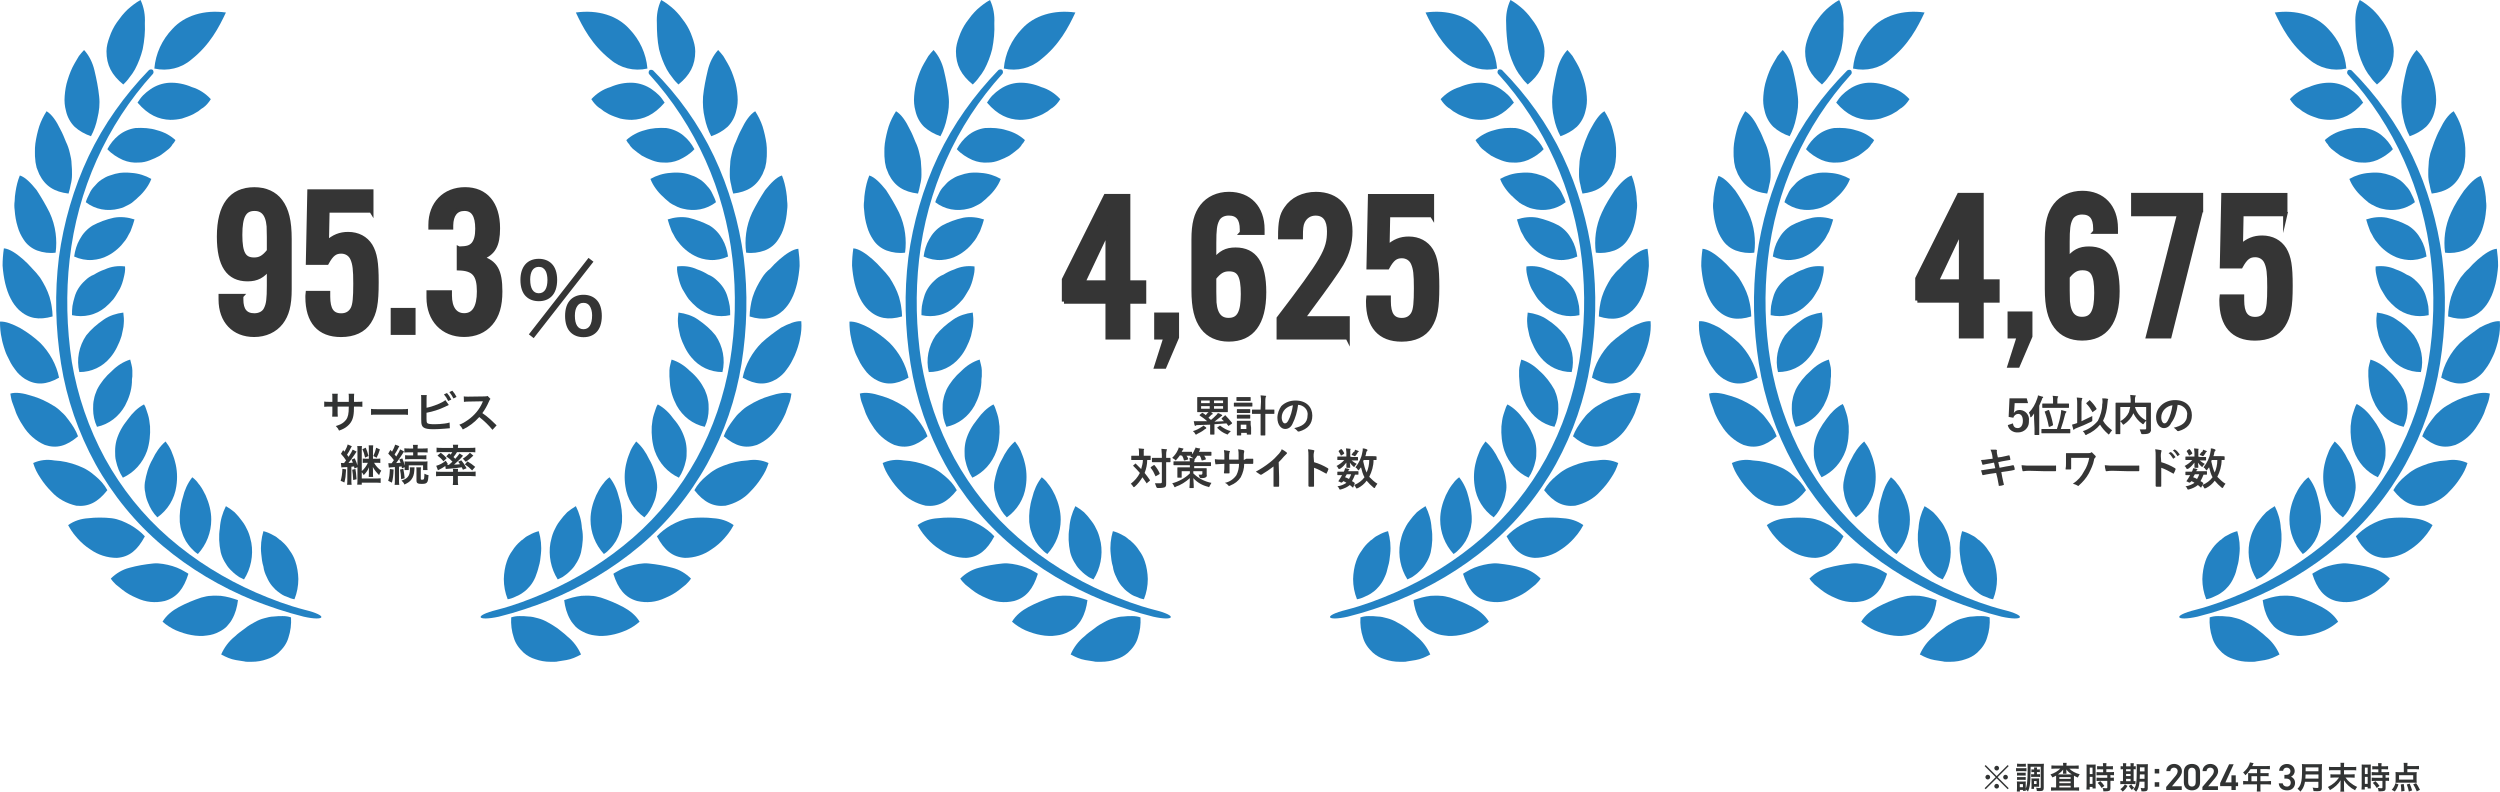 <?xml version="1.0" encoding="UTF-8"?><svg id="_レイヤー_2" xmlns="http://www.w3.org/2000/svg" viewBox="0 0 579.87 183.64"><g id="_レイヤー_1-2"><path d="M465.68,177.45l.23.24-2.56,2.57,2.56,2.56-.23.24-2.56-2.54-2.55,2.54-.24-.24,2.56-2.56-2.56-2.57.24-.24,2.55,2.56,2.56-2.56ZM461.61,180.25c0,.31-.25.55-.55.55s-.55-.25-.55-.55.25-.55.55-.55.55.24.55.55ZM463.67,182.36c0,.3-.25.55-.55.55s-.55-.27-.55-.55.26-.55.5-.55c0,0,.01,0,.02,0s0,0,.01,0h.01c.3-.01.55.23.55.54ZM463.68,178.17c0,.31-.24.55-.55.55s-.55-.25-.55-.55.25-.55.55-.55.55.25.55.55ZM465.73,180.26c0,.3-.24.55-.55.55s-.55-.25-.55-.55.25-.55.55-.55.55.25.55.55Z" style="fill:#313333; stroke-width:0px;"/><path d="M467.63,178.16c.18.02.3.03.58.03h1.24c.3,0,.41,0,.58-.03v.74c-.15-.02-.25-.03-.55-.03h-1.28c-.25,0-.41,0-.58.03v-.74ZM470.99,178.64c0,1.58-.07,2.87-.2,3.64-.09.5-.19.87-.4,1.32-.23-.25-.38-.38-.53-.48,0,.14,0,.22.02.32h-.66v-.22h-.71v.37h-.71c.02-.22.04-.48.04-.71v-1.07c0-.22,0-.37-.03-.56.14.02.21.02.49.02h1.15q.34,0,.43-.01c-.01.12-.02.22-.02.51v1.17c.16-.35.23-.63.3-1.14.1-.79.15-1.82.15-3.34,0-.78,0-1.01-.04-1.31.22.02.39.03.76.03h2.29c.39,0,.55,0,.76-.03-.03.24-.04.44-.04.81v4.83c0,.26-.07.45-.2.55-.14.11-.34.15-.74.15-.23,0-.38,0-.66-.02-.04-.35-.05-.43-.16-.75.35.05.58.07.76.07.25,0,.3-.03.3-.18v-4.77h-2.35v.79ZM467.84,179.22c.14.01.23.02.45.02h1.12c.22,0,.32,0,.44-.02v.68c-.13-.01-.23-.02-.44-.02h-1.12c-.22,0-.32,0-.45.02v-.68ZM467.84,180.23c.14.01.23.02.45.02h1.12c.23,0,.32,0,.45-.02v.67c-.13-.01-.23-.02-.45-.02h-1.11c-.22,0-.32,0-.45.02v-.67ZM467.85,177.13c.17.03.3.04.58.04h.88c.28,0,.41,0,.58-.04v.71c-.19-.01-.32-.02-.58-.02h-.88c-.26,0-.41,0-.58.02v-.71ZM468.49,182.59h.73v-.71h-.73v.71ZM471.61,179.08c-.18,0-.31,0-.43.02v-.65c.15.02.27.03.42.03h.22c0-.23,0-.34-.03-.47h.7c-.02.14-.03.21-.03.47h.24c.18,0,.31,0,.44-.03v.65c-.13-.01-.24-.02-.44-.02h-.24v.51h.29c.19,0,.31,0,.44-.03v.66c-.13-.02-.23-.03-.43-.03h-1.22c-.19,0-.28,0-.42.03v-.66c.13.02.25.03.42.03h.28v-.51h-.21ZM472.96,182.1c0,.19,0,.28.02.38-.07,0-.09,0-.16,0-.07,0-.12,0-.15,0-.09,0-.15,0-.17,0h-.71v.5h-.61c.02-.14.03-.32.03-.59v-1.34c0-.22,0-.35-.02-.5.15.01.27.02.48.02h.84c.24,0,.37,0,.48-.02-.01.14-.02.25-.02.47v1.09ZM471.79,181.84h.59v-.67h-.59v.67Z" style="fill:#313333; stroke-width:0px;"/><path d="M478.54,177.5c0-.25,0-.38-.04-.55h.85c-.03.16-.04.29-.04.55v.09h2.03c.33,0,.6-.01.81-.04v.78c-.25-.03-.5-.04-.81-.04h-1.35c.59.6,1.42,1.05,2.4,1.3-.19.27-.28.42-.44.76-.45-.18-.56-.24-.9-.43q0,.24,0,.45v2.28h.4c.35,0,.58-.01.79-.04v.79c-.22-.03-.49-.04-.85-.04h-4.8c-.36,0-.63.01-.86.04v-.79c.22.03.46.04.81.04h.37v-2.35c0-.21,0-.25,0-.4-.25.15-.32.19-.86.42-.14-.28-.22-.4-.45-.69.89-.28,1.73-.78,2.28-1.35h-1.25c-.32,0-.57.01-.81.04v-.78c.2.03.49.04.87.04h1.87v-.09ZM478.54,178.85s0-.12,0-.35c-.31.41-.71.78-1.2,1.12h3.21c-.58-.38-.89-.66-1.27-1.16,0,.21.01.34.01.39v.16c0,.19,0,.33.04.46h-.84c.02-.12.04-.27.04-.47v-.15ZM477.66,180.66h2.62v-.4h-2.62v.4ZM477.66,181.66h2.62v-.4h-2.62v.4ZM477.66,182.65h2.62v-.4h-2.62v.4Z" style="fill:#313333; stroke-width:0px;"/><path d="M483.99,178.06c0-.32,0-.51-.03-.73.16.01.29.02.63.02h.87c.32,0,.45,0,.63-.02-.02.17-.02.29-.02.71v4.12c0,.38,0,.54.02.72h-.73v-.36h-.66v.61h-.76c.03-.22.04-.48.04-.86v-4.21ZM484.71,179.54h.65v-1.5h-.65v1.5ZM484.71,181.82h.65v-1.62h-.65v1.62ZM487.19,178.42q-.6.01-.77.04v-.76c.2.03.43.04.75.04h.63v-.19c0-.2-.01-.36-.04-.54h.83c-.02.17-.04.32-.04.54v.19h.79c.31,0,.55-.01.75-.04v.76c-.2-.03-.42-.04-.74-.04h-.79v.68h.99c.35,0,.61-.01.79-.04v.76c-.19-.03-.39-.04-.71-.04h-.12v.61h.09c.35,0,.54,0,.71-.04v.79c-.21-.04-.39-.04-.71-.04h-.09v1.63c0,.42-.07.59-.29.69-.18.08-.43.12-.79.12q-.07,0-.56,0c-.01-.31-.06-.53-.17-.76.18.03.55.06.81.06.22,0,.27-.04.27-.19v-1.53h-1.72c-.27,0-.54.01-.77.04v-.79c.19.03.41.04.78.04h1.71v-.61h-1.71c-.3,0-.57.01-.79.04v-.76c.18.03.45.04.8.04h.74v-.68h-.61ZM487.47,182.77c-.29-.48-.56-.83-.92-1.18l.61-.4c.35.32.64.65.94,1.1l-.63.48Z" style="fill:#313333; stroke-width:0px;"/><path d="M492.43,177.63c0-.26,0-.44-.04-.61h.79c-.03.17-.04.35-.04.61v.12h1.04v-.12c0-.28,0-.45-.04-.61h.79c-.03.17-.04.35-.04.61v.12c.25,0,.37-.01.49-.04v.73c-.12-.02-.23-.03-.49-.03v2.78c.24,0,.3,0,.43-.03v.72c-.14-.01-.31-.02-.61-.02h-2.36c-.29,0-.42,0-.55.03v-.73c.14.02.26.03.53.03h.09v-2.78c-.3,0-.42,0-.55.03v-.73c.12.03.25.04.55.04v-.12ZM493.47,182.3c-.37.61-.56.83-1.11,1.31-.16-.22-.27-.33-.55-.57.5-.35.75-.62,1.05-1.12l.61.38ZM494.18,178.89v-.47h-1.04v.47h1.04ZM494.18,180.01v-.49h-1.04v.49h1.04ZM494.18,181.2v-.55h-1.04v.55h1.04ZM494.35,181.94c.25.39.27.4.67.77-.22.17-.39.33-.54.53q-.41-.45-.7-.93l.57-.38ZM496.26,181.33c-.11,1.14-.29,1.66-.79,2.31-.22-.25-.36-.37-.61-.58.35-.4.52-.76.62-1.34.1-.62.14-1.68.14-3.54,0-.49,0-.69-.04-.94.23.02.42.03.8.03h1.04c.4,0,.56,0,.78-.03-.02.18-.03.4-.03.79v4.77c0,.35-.1.58-.3.66-.14.06-.4.1-.71.1-.09,0-.1,0-.45-.02-.04-.31-.08-.49-.19-.79.32.06.47.07.63.07.22,0,.27-.03.27-.16v-1.35h-1.17ZM496.34,179.62c0,.43-.01.69-.04,1.02h1.12v-1.02h-1.08ZM497.42,177.98h-1.07v.95h1.07v-.95Z" style="fill:#313333; stroke-width:0px;"/><path d="M500.83,178.35v1.05h-1.05v-1.05h1.05ZM500.83,181.43v1.05h-1.05v-1.05h1.05Z" style="fill:#313333; stroke-width:0px;"/><path d="M506.05,183.24h-3.61v-.71l2.05-2.41c.39-.45.61-.84.61-1.25,0-.54-.41-.82-.85-.82-.47,0-.82.29-.85.82h-.92c0-1.01.81-1.68,1.8-1.68s1.81.69,1.81,1.7c0,.75-.52,1.34-.9,1.8l-1.41,1.69h2.27v.87Z" style="fill:#313333; stroke-width:0px;"/><path d="M508.42,183.32c-1,0-1.88-.59-1.88-1.83v-2.47c0-1.27.88-1.83,1.88-1.83s1.88.56,1.88,1.83v2.47c0,1.24-.88,1.83-1.88,1.83ZM508.42,178.07c-.54,0-.88.37-.88,1.01v2.35c0,.64.34,1.01.88,1.01s.87-.37.87-1.01v-2.35c0-.64-.34-1.01-.87-1.01Z" style="fill:#313333; stroke-width:0px;"/><path d="M514.45,183.24h-3.61v-.71l2.05-2.41c.39-.45.61-.84.61-1.25,0-.54-.41-.82-.85-.82-.47,0-.82.29-.85.82h-.92c0-1.01.81-1.68,1.8-1.68s1.81.69,1.81,1.7c0,.75-.52,1.34-.9,1.8l-1.41,1.69h2.27v.87Z" style="fill:#313333; stroke-width:0px;"/><path d="M518.09,177.27l-1.91,4.2h1.4v-1.63h1v1.63h.54v.87h-.54v.9h-1v-.9h-2.62v-.71l2.07-4.36h1.06Z" style="fill:#313333; stroke-width:0px;"/><path d="M521.46,179.74c0-.16,0-.27-.02-.42.15.01.31.02.5.02h1.57v-.94h-1.5c-.38.58-.73,1-1.19,1.42-.21-.31-.29-.4-.53-.64.73-.63,1.11-1.1,1.4-1.81.1-.23.15-.38.17-.53l.86.17c-.04.09-.06.11-.11.22,0,.02-.08.17-.21.45h3.37c.34,0,.52,0,.73-.04v.79c-.22-.03-.41-.04-.73-.04h-1.47v.94h1.16c.33,0,.53,0,.74-.04v.76c-.22-.02-.41-.03-.72-.03h-1.18v1.17h1.67c.33,0,.56-.01.79-.04v.82c-.22-.03-.48-.04-.79-.04h-1.67v.9c0,.37,0,.56.04.77h-.88c.03-.21.04-.4.04-.79v-.89h-2.42c-.32,0-.55.01-.79.04v-.82c.23.03.46.04.79.04h.37v-1.47ZM523.52,181.21v-1.17h-1.3v1.17h1.3Z" style="fill:#313333; stroke-width:0px;"/><path d="M529.88,179.73h.42c.62,0,.96-.33.96-.89,0-.43-.34-.79-.85-.79s-.8.32-.85.74h-.92c.03-.96.84-1.59,1.8-1.59,1.05,0,1.81.72,1.81,1.62,0,.65-.38,1.1-.85,1.33.54.24.93.71.93,1.45,0,.94-.67,1.73-1.83,1.73-1.21,0-1.89-.69-1.95-1.64h.92c.07.43.37.76.99.76.52,0,.87-.38.87-.88,0-.61-.36-.97-1.05-.97h-.42v-.87Z" style="fill:#313333; stroke-width:0px;"/><path d="M534.63,181.33c-.06.37-.12.61-.21.86-.19.55-.44.96-.85,1.43-.21-.28-.39-.46-.67-.66.4-.4.61-.73.77-1.27.22-.67.29-1.51.29-3.38,0-.52,0-.84-.04-1.09.28.03.48.04.84.04h3c.4,0,.59,0,.83-.04-.03.19-.04.39-.04.81v4.67c0,.36-.08.57-.26.68-.16.11-.36.14-.84.14-.23,0-.47,0-.83-.03-.04-.35-.09-.51-.21-.81.37.06.76.09,1.06.09.22,0,.27-.04.27-.19v-1.25h-3.13ZM537.76,180.6v-.96h-2.98c0,.22-.01.38-.06.96h3.04ZM537.76,178.9v-.9h-2.97v.9h2.97Z" style="fill:#313333; stroke-width:0px;"/><path d="M545.65,177.91c.47,0,.68-.01.87-.05v.83c-.22-.04-.45-.04-.86-.04h-1.97v.97h1.6c.46,0,.69-.01.87-.04v.81c-.24-.03-.51-.04-.87-.04h-1.26c.35.5.57.74,1.02,1.12.53.44,1.09.79,1.69,1.05-.2.25-.34.47-.49.78-.58-.3-1.02-.6-1.5-1.04-.48-.44-.73-.75-1.08-1.28.01.41.02.53.02.67v1.2c0,.28.01.54.05.77h-.91c.04-.24.05-.45.05-.77v-1.2c0-.23,0-.33.02-.67-.59.94-1.33,1.63-2.47,2.29-.17-.32-.27-.48-.48-.73,1.15-.58,1.95-1.25,2.58-2.19h-1.13c-.34,0-.59.01-.86.04v-.81c.25.04.45.04.86.04h1.48v-.97h-1.82c-.39,0-.62,0-.86.04v-.83c.24.04.45.05.86.05h1.83v-.47c0-.22,0-.35-.04-.51h.88c-.03.16-.04.26-.04.52v.46h1.97Z" style="fill:#313333; stroke-width:0px;"/><path d="M547.81,178.06c0-.32,0-.51-.03-.73.16.01.3.02.63.02h.87c.32,0,.45,0,.63-.02-.02.17-.02.29-.02.71v4.12c0,.38,0,.54.02.72h-.74v-.36h-.66v.61h-.76c.03-.22.04-.48.04-.86v-4.21ZM548.53,179.54h.65v-1.5h-.65v1.5ZM548.53,181.82h.65v-1.62h-.65v1.62ZM551.01,178.42q-.6.01-.77.04v-.76c.2.03.43.04.75.04h.63v-.19c0-.2-.01-.36-.04-.54h.83c-.02.17-.04.32-.04.54v.19h.79c.31,0,.55-.01.75-.04v.76c-.2-.03-.42-.04-.74-.04h-.79v.68h.99c.35,0,.61-.01.79-.04v.76c-.19-.03-.39-.04-.71-.04h-.12v.61h.09c.35,0,.54,0,.71-.04v.79c-.21-.04-.39-.04-.71-.04h-.09v1.63c0,.42-.07.59-.29.69-.18.08-.43.12-.79.12q-.07,0-.56,0c-.01-.31-.06-.53-.17-.76.18.03.55.06.81.06.22,0,.27-.04.27-.19v-1.53h-1.72c-.27,0-.54.01-.77.04v-.79c.19.03.41.04.79.04h1.71v-.61h-1.71c-.3,0-.57.01-.79.04v-.76c.18.03.45.04.8.04h.74v-.68h-.61ZM551.29,182.77c-.29-.48-.56-.83-.92-1.18l.61-.4c.35.32.64.65.94,1.1l-.63.48Z" style="fill:#313333; stroke-width:0px;"/><path d="M554.76,183.19c.24-.27.35-.41.51-.69.16-.29.23-.45.34-.82l.71.25c-.23.71-.45,1.14-.84,1.66l-.72-.4ZM558.38,179.11h1.35c.4,0,.63,0,.82-.04-.02.18-.03.35-.03.6v1.34c0,.25,0,.39.03.56-.2-.02-.42-.03-.7-.03h-3.54c-.28,0-.5,0-.68.03.02-.19.03-.34.03-.55v-1.35c0-.25,0-.4-.03-.6.2.03.46.04.81.04h1.12v-1.46c0-.28-.01-.5-.05-.71h.91c-.03.18-.04.36-.04.63v.12h1.93c.33,0,.55-.01.77-.04v.79c-.25-.03-.48-.04-.77-.04h-1.93v.71ZM556.45,179.81v1.02h3.29v-1.02h-3.29ZM556.96,183.59c0-.13,0-.23,0-.3,0-.41-.04-.85-.11-1.34l.69-.11c.12.67.17,1.07.19,1.61l-.78.13ZM558.73,183.6c-.1-.53-.27-1.11-.48-1.64l.67-.19c.27.61.4.98.57,1.56l-.76.27ZM560.57,183.58c-.29-.74-.47-1.09-.83-1.66l.68-.27c.36.54.42.65.89,1.54l-.74.38Z" style="fill:#313333; stroke-width:0px;"/><g id="img_performance_num2"><g id="_03"><g id="_冠イメージ"><g id="_グループ_2838"><g id="_グループ_2835"><path id="_パス_4668" d="M520.93,144.3c-.7-.4-1.4-.7-2.2-.9-.7-.2-1.5-.4-2.2-.4-.7-.1-1.4-.1-2.1-.1s-1.3.1-1.9.3c-.1,1.6.1,3.2.6,4.7.2.7.5,1.3.9,1.9.4.6.9,1.1,1.4,1.6.8.7,1.7,1.2,2.7,1.5,1.1.4,2.3.6,3.5.6h.9c.3,0,.6,0,.9-.1.6-.1,1.2-.2,1.9-.3,1.2-.2,2.3-.7,3.4-1.3-.7-1.6-1.8-3.1-3.2-4.2-.7-.7-1.6-1.3-2.3-1.9-.7-.5-1.5-1-2.3-1.4h0Z" style="fill:#2382c3; stroke-width:0px;"/><path id="_パス_4669" d="M518.13,133.9c-.3.7-.7,1.4-1.2,2s-1,1.1-1.6,1.5c-.5.4-1.1.7-1.8,1-.6.3-1.2.5-1.8.6-.6-1.5-.9-3.1-.9-4.7,0-.7.1-1.4.2-2.1.1-.7.3-1.4.5-2,.3-.9.7-1.7,1.3-2.5.5-.8,1.1-1.5,1.8-2.1.2-.2.3-.3.5-.4.2-.1.3-.3.5-.4.3-.3.7-.5,1.1-.7.7-.4,1.4-.7,2.2-.9.5,1.7.7,3.5.5,5.3-.1,1-.2,2-.5,2.9-.2.9-.4,1.7-.8,2.5h0Z" style="fill:#2382c3; stroke-width:0px;"/><path id="_パス_4670" d="M533.33,138.6c-.8-.2-1.5-.4-2.3-.4-.7-.1-1.5,0-2.2,0-.7.1-1.4.2-2.1.4-.3.1-.7.2-1,.3s-.6.2-.9.3c.2,1.6.6,3.1,1.4,4.5.3.6.8,1.1,1.2,1.6.5.5,1.1.9,1.7,1.2.9.5,1.9.8,2.9.9.3,0,.6.1.9.1h.9c.6,0,1.2-.1,1.8-.2,1.2-.2,2.4-.6,3.6-1.1,1.1-.5,2.2-1.2,3.1-2-.9-1.5-2.3-2.6-3.8-3.4-1.7-.9-3.4-1.6-5.2-2.2h0Z" style="fill:#2382c3; stroke-width:0px;"/><path id="_パス_4671" d="M528.83,128.1c-.2.8-.5,1.5-.9,2.2s-.8,1.3-1.3,1.8-1,1-1.6,1.4c-.3.2-.5.4-.8.5s-.5.3-.8.4c-1.6-2.5-2.2-5.6-1.7-8.5.2-.9.4-1.8.8-2.7.1-.2.2-.4.3-.6s.2-.4.3-.6c.2-.4.5-.8.8-1.2.5-.7,1.1-1.4,1.7-2,.6-.5,1.3-1,2-1.4.8,1.6,1.3,3.3,1.4,5.1.3,1.8.2,3.7-.2,5.6Z" style="fill:#2382c3; stroke-width:0px;"/><path id="_パス_4672" d="M544.53,130.7c-.8-.1-1.6,0-2.3.1s-1.5.3-2.2.5-1.4.5-2,.8c-.3.2-.6.3-.9.5-.3.2-.6.3-.8.5,1.1,3.5,2.7,5.5,5.5,6.3,2.2.5,4.4.3,6.5-.7,1.2-.5,2.3-1.1,3.3-1.9.5-.4,1-.8,1.5-1.2.4-.4.9-.9,1.2-1.4-1.2-1.2-2.7-2.1-4.3-2.5-1.8-.5-3.7-.8-5.5-1h0Z" style="fill:#2382c3; stroke-width:0px;"/><path id="_パス_4673" d="M538.33,121.1c-.1.8-.2,1.6-.5,2.3-.2.7-.5,1.4-.9,2.1-.4.6-.8,1.2-1.3,1.7-.2.2-.5.5-.7.7s-.5.4-.8.6c-2-2.2-3.1-5-3.1-8,0-1.9.5-3.8,1.3-5.6.4-.8.8-1.6,1.4-2.4.3-.3.5-.7.8-1s.6-.6.9-.8c1.1,1.4,1.8,3,2.2,4.7.5,1.9.8,3.8.7,5.7Z" style="fill:#2382c3; stroke-width:0px;"/><path id="_パス_4674" d="M554.13,120.2c-.8.1-1.5.3-2.3.6-.7.3-1.4.6-2.1,1-1.2.7-2.4,1.6-3.3,2.6,1.7,3.2,3.6,4.8,6.5,5,2.2,0,4.4-.7,6.2-2,1.1-.7,2.1-1.6,2.9-2.5.4-.5.9-1,1.2-1.5.4-.5.7-1.1,1-1.6-1.4-1-3-1.5-4.7-1.6-1.8-.2-3.6-.2-5.4,0h0Z" style="fill:#2382c3; stroke-width:0px;"/><path id="_パス_4675" d="M546.33,111.9c.1.8.1,1.6-.1,2.4-.1.8-.3,1.5-.6,2.2-.5,1.3-1.2,2.5-2.2,3.5-2.4-1.7-4-4.3-4.4-7.2-.3-1.9-.2-3.9.3-5.7.2-.9.6-1.8.9-2.6.2-.4.4-.8.6-1.1.2-.3.5-.7.7-1,1.3,1.1,2.3,2.6,3,4.1,1.1,1.7,1.6,3.6,1.8,5.4Z" style="fill:#2382c3; stroke-width:0px;"/><path id="_パス_4676" d="M561.93,108c-.7.3-1.5.6-2.1,1-.7.4-1.3.9-1.9,1.4-1.1.9-2.1,2-2.8,3.3,2.2,2.8,4.4,3.9,7.2,3.6,2.2-.5,4.3-1.6,5.8-3.3.9-.9,1.8-2,2.5-3.1.4-.6.7-1.1,1-1.7.3-.6.5-1.2.7-1.8-1.5-.7-3.2-.9-4.9-.6-2,.1-3.8.5-5.5,1.2Z" style="fill:#2382c3; stroke-width:0px;"/><path id="_パス_4677" d="M553.03,102.2c.2.8.3,1.6.3,2.3,0,.8,0,1.6-.2,2.3-.3,1.4-.8,2.7-1.6,3.9-2.6-1.2-4.6-3.4-5.6-6.2-.6-1.8-.8-3.8-.7-5.7.1-.9.2-1.9.5-2.8.1-.4.3-.8.4-1.2.1-.4.3-.8.5-1.1,1.5.8,2.7,2,3.7,3.4,1.3,1.7,2.1,3.3,2.7,5.1Z" style="fill:#2382c3; stroke-width:0px;"/><path id="_パス_4678" d="M567.53,94.1c-.7.4-1.3.9-1.9,1.5-.6.5-1.1,1.1-1.6,1.8-.9,1.2-1.7,2.4-2.2,3.8,2.7,2.3,5,2.9,7.7,2,2.1-.9,3.9-2.5,5.1-4.5.4-.6.7-1.1,1-1.7.3-.6.6-1.2.8-1.9.2-.6.5-1.3.7-1.9.2-.6.3-1.3.4-1.9-1.2-.4-3.1-.1-4.9.5-1.8.5-3.5,1.3-5.1,2.3h0Z" style="fill:#2382c3; stroke-width:0px;"/><path id="_パス_4679" d="M557.53,90.4c.3.7.6,1.5.7,2.2.2.8.2,1.5.2,2.3,0,1.4-.3,2.8-.9,4.1-2.8-.6-5.1-2.4-6.5-4.9-.9-1.7-1.5-3.5-1.6-5.4,0-.5-.1-1-.1-1.4v-1.4c0-.4.1-.9.2-1.3.1-.4.2-.8.3-1.2,1.6.5,3,1.4,4.2,2.6,1.5,1.3,2.6,2.8,3.5,4.4h0Z" style="fill:#2382c3; stroke-width:0px;"/><path id="_パス_4680" d="M570.63,79.5c-2.2,2.2-3.8,5.1-4.4,8.1,3,1.7,5.4,1.8,7.9.3.9-.6,1.7-1.3,2.3-2.2.4-.5.7-1,1-1.5.3-.6.6-1.1.9-1.8.3-.6.5-1.3.7-1.9.2-.7.4-1.3.5-2,.3-1.3.4-2.6.3-4-1.3-.1-3,.6-4.7,1.5-1.5,1.1-3.1,2.2-4.5,3.5h0Z" style="fill:#2382c3; stroke-width:0px;"/><path id="_パス_4681" d="M559.93,77.8c1.7,2.5,2.3,5.6,1.6,8.5-2.8,0-5.4-1.2-7.2-3.4-.6-.7-1.1-1.5-1.5-2.3-.2-.4-.4-.9-.6-1.3-.2-.4-.3-.9-.5-1.4-.1-.5-.2-.9-.3-1.4-.1-.5-.2-.9-.2-1.4-.1-.9,0-1.7.1-2.6,1.6.2,3.2.7,4.5,1.6,1.7,1.1,3,2.3,4.1,3.7h0Z" style="fill:#2382c3; stroke-width:0px;"/><path id="_パス_4682" d="M570.73,64.4c-.9,1.4-1.7,2.9-2.2,4.5-.2.7-.4,1.5-.5,2.3-.1.7-.2,1.4-.2,2.2,3.2,1,5.6.6,7.8-1.4.8-.8,1.4-1.6,1.9-2.6.6-1.1,1-2.4,1.3-3.6.3-1.3.5-2.7.6-4.1,0-1.3-.1-2.6-.3-4-1.3.1-2.9,1.2-4.4,2.5-.8.7-1.5,1.4-2.1,2.1-.7.6-1.3,1.3-1.9,2.1h0Z" style="fill:#2382c3; stroke-width:0px;"/><path id="_パス_4683" d="M560.33,65.1c1.1,1,2,2.3,2.4,3.8.2.7.4,1.4.5,2.1.1.7.1,1.4.1,2.1-2.7.6-5.5,0-7.7-1.8-.7-.6-1.3-1.2-1.9-1.9-.6-.8-1-1.6-1.5-2.4-.4-.8-.7-1.7-.9-2.6-.2-.8-.4-1.7-.3-2.6,1.6-.2,3.2,0,4.7.7.9.3,1.7.7,2.5,1.2.8.3,1.5.8,2.1,1.4Z" style="fill:#2382c3; stroke-width:0px;"/><path id="_パス_4684" d="M568.53,49.3c-.7,1.5-1.2,3.2-1.4,4.8-.2,1.5-.2,3,0,4.5,1.4.2,2.9,0,4.3-.5,1.3-.5,2.4-1.4,3.1-2.5.6-.9,1.1-1.9,1.4-3,.4-1.3.6-2.5.7-3.8.1-.7.1-1.4,0-2.1,0-.7-.1-1.4-.2-2.1-.2-1.3-.5-2.6-1-3.8-1.3.4-2.6,1.8-3.9,3.4-1.1,1.6-2.2,3.3-3,5.1h0Z" style="fill:#2382c3; stroke-width:0px;"/><path id="_パス_4685" d="M558.53,52.3c1.3.8,2.3,1.9,3,3.2.7,1.2,1.1,2.6,1.3,4-1.3.6-2.8.9-4.2.8-1.3-.1-2.5-.4-3.6-1-.8-.4-1.5-.9-2.2-1.5s-1.3-1.3-1.9-2.1c-.3-.4-.5-.8-.7-1.2s-.5-.8-.6-1.2c-.3-.8-.6-1.6-.8-2.4,1.5-.5,3.2-.7,4.8-.4,1.7.4,3.4,1,4.9,1.8h0Z" style="fill:#2382c3; stroke-width:0px;"/><path id="_パス_4686" d="M563.73,35.5c-.2.8-.4,1.7-.4,2.5-.1.8-.1,1.7-.1,2.5s.1,1.6.3,2.3c.1.7.3,1.4.5,2.1,3.3-.4,5.4-1.7,6.8-4.5.2-.5.4-1,.6-1.5.1-.6.3-1.2.3-1.7.1-.6.1-1.3.1-1.9,0-.7,0-1.3-.1-2-.2-1.4-.5-2.7-.9-4-.4-1.2-1-2.4-1.7-3.5-1.2.7-2.3,2.3-3.2,4.2-.5.9-.9,1.9-1.3,2.9-.3.8-.6,1.7-.9,2.6Z" style="fill:#2382c3; stroke-width:0px;"/><path id="_パス_4687" d="M554.53,40.7c.7.2,1.4.6,2,1s1.1.9,1.6,1.5c.5.5.9,1.1,1.2,1.8.3.6.6,1.2.8,1.9-2.2,1.7-5,2.2-7.7,1.5-.4-.1-.8-.2-1.2-.4-.4-.2-.8-.4-1.2-.6-.4-.2-.8-.5-1.1-.8-.4-.3-.7-.6-1-.9-.7-.6-1.3-1.3-1.8-2s-.9-1.4-1.2-2.2c1.4-.8,3-1.3,4.6-1.4.9-.1,1.8-.1,2.7,0,.7.1,1.5.3,2.3.6Z" style="fill:#2382c3; stroke-width:0px;"/><path id="_パス_4688" d="M557.03,22.4c-.1,1.7,0,3.4.4,5,.3,1.5.8,2.9,1.5,4.2,1.4-.5,2.7-1.2,3.8-2.2,1-1,1.7-2.3,2-3.7.3-1.1.4-2.2.3-3.4-.1-1.3-.3-2.6-.7-3.8-.4-1.3-.9-2.6-1.6-3.8-.3-.6-.7-1.1-1-1.7-.4-.5-.8-1-1.2-1.4-1.2,1.3-2,3-2.4,4.7-.5,2.1-.9,4.1-1.1,6.1Z" style="fill:#2382c3; stroke-width:0px;"/><path id="_パス_4689" d="M548.53,29.7c1.4.2,2.8.8,3.9,1.7s1.9,1.9,2.6,3.2c-1,1.1-2.3,1.9-3.6,2.5-1.2.5-2.4.7-3.7.6-.9,0-1.7-.2-2.5-.5s-1.7-.7-2.4-1.1c-.7-.5-1.4-1-2.1-1.6-.3-.3-.6-.6-.8-1-.3-.3-.5-.6-.7-1,1.2-1.1,2.7-1.9,4.3-2.3,1.6-.5,3.3-.6,5-.5Z" style="fill:#2382c3; stroke-width:0px;"/><path id="_パス_4690" d="M546.83,11.4c.4,1.6,1,3.2,1.8,4.7.4.7.8,1.3,1.3,1.9.4.6.9,1.1,1.4,1.6,2.7-2.2,3.9-4.5,3.9-7.7,0-1.1-.3-2.2-.7-3.3-.4-1.2-1-2.4-1.7-3.4-.4-.5-.8-1.1-1.2-1.6-.4-.5-.9-1-1.3-1.4-.9-.8-1.9-1.6-3-2.2-.8,1.7-1.1,3.5-1,5.4,0,1.9.2,4,.5,6Z" style="fill:#2382c3; stroke-width:0px;"/><path id="_パス_4691" d="M540.83,19.2c1.5.1,3,.6,4.3,1.5.6.4,1.2.9,1.7,1.4s.9,1.1,1.3,1.7c-2.5,2.9-4.9,3.9-7.6,4-.9,0-1.8-.1-2.7-.3-.9-.3-1.8-.6-2.6-1-.4-.2-.8-.5-1.2-.7-.4-.3-.7-.6-1.1-.8-.7-.5-1.3-1.2-1.8-2,1.2-1.3,2.7-2.3,4.4-2.8,1.6-.7,3.5-1.1,5.3-1Z" style="fill:#2382c3; stroke-width:0px;"/><path id="_パス_4692" d="M540.03,6.7c2.4,2.5,3.9,5.7,4.2,9.2-3.1.7-6.3-.1-8.6-2.1-4.3-3.4-6.4-7.5-8-10.9,5-.7,9.6.7,12.4,3.8Z" style="fill:#2382c3; stroke-width:0px;"/></g><g id="_グループ_2837"><g id="_グループ_2836"><path id="_パス_4693" d="M509.26,141.44c3.9-1,7.6-2.4,11.3-4,7.3-3.2,14.1-7.4,20.2-12.7,6-5.2,11-11.5,14.8-18.4,3.8-7,6.4-14.6,7.7-22.4,1.3-7.9,1.5-15.9.6-23.8-1.8-16-8.5-31-19.3-42.9-.2-.2-.2-.6,0-.9.2-.2.6-.2.9,0,5.8,5.8,10.6,12.5,14.1,19.9s5.8,15.4,6.9,23.5c1,8.2.8,16.4-.5,24.6-1.3,8.2-4,16-8,23.3-4,7.2-9.3,13.7-15.6,19s-13.4,9.5-21,12.6c-3.8,1.5-7.7,2.8-11.7,3.8-5,1.1-6-.2-.4-1.6Z" style="fill:#2382c3; stroke-width:0px;"/></g></g></g><g id="_グループ_2842"><g id="_グループ_2839"><path id="_パス_4694" d="M453.1,144.3c.7-.4,1.4-.7,2.2-.9.7-.2,1.5-.4,2.2-.4.7-.1,1.4-.1,2.1-.1s1.3.1,1.9.3c.1,1.6-.1,3.2-.6,4.7-.2.7-.5,1.3-.9,1.9-.4.6-.9,1.1-1.4,1.6-.8.7-1.7,1.2-2.7,1.5-1.1.4-2.3.6-3.5.6h-.9c-.3,0-.6,0-.9-.1-.6-.1-1.2-.2-1.9-.3-1.2-.2-2.3-.7-3.4-1.3.7-1.6,1.8-3.1,3.2-4.2.7-.7,1.6-1.3,2.4-1.9.6-.5,1.4-1,2.2-1.4h0Z" style="fill:#2382c3; stroke-width:0px;"/><path id="_パス_4695" d="M455.9,133.9c.3.7.7,1.4,1.2,2s1,1.1,1.6,1.5c.5.4,1.1.8,1.8,1,.6.3,1.2.5,1.8.6.6-1.5.9-3.1.9-4.7,0-.7-.1-1.4-.2-2.1-.1-.7-.3-1.4-.5-2-.3-.9-.7-1.7-1.3-2.5-.5-.8-1.1-1.5-1.8-2.1-.2-.2-.3-.3-.5-.4-.2-.1-.3-.3-.5-.4-.3-.3-.7-.5-1.1-.7-.7-.4-1.4-.7-2.2-.9-.5,1.7-.7,3.5-.5,5.3.1,1,.2,2,.5,2.9.1.9.4,1.7.8,2.5Z" style="fill:#2382c3; stroke-width:0px;"/><path id="_パス_4696" d="M440.7,138.6c.8-.2,1.5-.4,2.3-.4.7-.1,1.5,0,2.2,0,.7.1,1.4.2,2.1.4.3.1.7.2,1,.3s.6.2.9.3c-.2,1.6-.6,3.1-1.4,4.5-.3.6-.8,1.1-1.2,1.6-.5.5-1.1.9-1.7,1.2-.9.5-1.9.8-2.9.9-.3,0-.6.1-.9.1h-.9c-.6,0-1.2-.1-1.8-.2-1.2-.2-2.4-.6-3.6-1.1-1.1-.5-2.2-1.2-3.1-2,.9-1.5,2.3-2.6,3.8-3.4,1.7-.9,3.4-1.6,5.2-2.2Z" style="fill:#2382c3; stroke-width:0px;"/><path id="_パス_4697" d="M445.2,128.1c.2.8.5,1.5.9,2.2s.8,1.3,1.3,1.8c.5.5,1,1,1.6,1.4.3.2.5.4.8.5s.5.3.8.4c1.6-2.5,2.2-5.6,1.7-8.5-.2-.9-.4-1.8-.8-2.7-.1-.2-.2-.4-.3-.6s-.2-.4-.3-.6c-.2-.4-.5-.8-.8-1.2-.5-.7-1.1-1.4-1.7-2-.6-.5-1.3-1-2-1.4-.8,1.6-1.3,3.3-1.4,5.1-.3,1.8-.2,3.7.2,5.6h0Z" style="fill:#2382c3; stroke-width:0px;"/><path id="_パス_4698" d="M429.5,130.7c.8-.1,1.6,0,2.3.1.7.1,1.5.3,2.2.5s1.4.5,2,.8c.3.2.6.3.9.5s.6.3.8.5c-1.1,3.5-2.7,5.5-5.5,6.3-2.2.5-4.4.3-6.5-.7-1.2-.5-2.3-1.1-3.3-1.9-.5-.4-1-.8-1.5-1.2-.4-.4-.9-.9-1.2-1.4,1.2-1.2,2.7-2.1,4.3-2.5,1.8-.5,3.6-.8,5.5-1h0Z" style="fill:#2382c3; stroke-width:0px;"/><path id="_パス_4699" d="M435.7,121.1c.1.8.2,1.6.5,2.3.2.7.5,1.4.9,2.1.4.6.8,1.2,1.3,1.7.2.2.5.5.7.7s.5.4.8.6c2-2.2,3.1-5,3.1-8,0-1.9-.5-3.8-1.3-5.6-.4-.8-.8-1.6-1.4-2.4-.3-.3-.5-.7-.8-1s-.6-.6-.9-.8c-1.1,1.4-1.8,3-2.2,4.7-.6,1.9-.8,3.8-.7,5.7h0Z" style="fill:#2382c3; stroke-width:0px;"/><path id="_パス_4700" d="M419.9,120.2c.8.1,1.5.3,2.3.6.7.3,1.4.6,2.1,1,1.2.7,2.4,1.6,3.3,2.6-1.7,3.2-3.6,4.8-6.5,5-2.2,0-4.4-.7-6.2-2-1.1-.7-2.1-1.6-2.9-2.5-.4-.5-.9-1-1.2-1.5-.4-.5-.7-1.1-1-1.6,1.4-1,3-1.5,4.7-1.6,1.7-.2,3.6-.2,5.4,0h0Z" style="fill:#2382c3; stroke-width:0px;"/><path id="_パス_4701" d="M427.6,111.9c-.1.8-.1,1.6.1,2.4.1.8.3,1.5.6,2.2.5,1.3,1.2,2.5,2.2,3.5,2.4-1.7,4-4.3,4.4-7.2.3-1.9.2-3.9-.3-5.7-.2-.9-.6-1.8-.9-2.6-.2-.4-.4-.8-.6-1.1s-.5-.7-.7-1c-1.3,1.1-2.3,2.6-3,4.1-1,1.7-1.5,3.6-1.8,5.4Z" style="fill:#2382c3; stroke-width:0px;"/><path id="_パス_4702" d="M412.1,108c.7.3,1.5.6,2.1,1,.7.4,1.3.9,1.9,1.4,1.1.9,2.1,2,2.8,3.3-2.2,2.8-4.4,3.9-7.2,3.6-2.2-.5-4.3-1.6-5.8-3.3-.9-.9-1.8-2-2.5-3.1-.4-.6-.7-1.1-1-1.7-.3-.6-.5-1.2-.7-1.8,1.5-.7,3.2-.9,4.9-.6,1.9.1,3.7.5,5.5,1.2h0Z" style="fill:#2382c3; stroke-width:0px;"/><path id="_パス_4703" d="M421,102.2c-.2.8-.3,1.6-.3,2.3,0,.8,0,1.6.2,2.3.3,1.4.8,2.7,1.6,3.9,2.6-1.2,4.6-3.4,5.6-6.2.6-1.8.8-3.8.7-5.7-.1-.9-.2-1.9-.5-2.8-.1-.4-.3-.8-.4-1.2-.1-.4-.3-.8-.5-1.1-1.5.8-2.7,2-3.7,3.4-1.3,1.7-2.2,3.3-2.7,5.1h0Z" style="fill:#2382c3; stroke-width:0px;"/><path id="_パス_4704" d="M406.4,94.1c.7.4,1.3.9,1.9,1.5.6.5,1.1,1.1,1.6,1.8.9,1.2,1.7,2.4,2.2,3.8-2.7,2.3-5,2.9-7.7,2-2.1-.9-3.9-2.5-5.1-4.5-.4-.6-.7-1.1-1-1.7-.3-.6-.6-1.2-.8-1.9-.2-.6-.5-1.3-.7-1.9-.2-.6-.3-1.3-.4-1.9,1.2-.4,3.1-.1,4.9.5,1.8.5,3.5,1.3,5.1,2.3Z" style="fill:#2382c3; stroke-width:0px;"/><path id="_パス_4705" d="M416.5,90.4c-.3.7-.6,1.5-.7,2.2-.2.8-.2,1.5-.2,2.3,0,1.4.3,2.8.9,4.1,2.8-.6,5.1-2.4,6.5-4.9.9-1.7,1.5-3.5,1.6-5.4,0-.5,0-1,.1-1.4v-1.4c0-.4-.1-.9-.2-1.3-.1-.4-.2-.8-.3-1.2-1.6.5-3,1.4-4.2,2.6-1.5,1.3-2.7,2.8-3.5,4.4h0Z" style="fill:#2382c3; stroke-width:0px;"/><path id="_パス_4706" d="M403.3,79.5c2.2,2.2,3.8,5.1,4.4,8.1-3,1.7-5.4,1.8-7.9.3-.9-.6-1.7-1.3-2.3-2.2-.4-.5-.7-1-1-1.5-.3-.6-.6-1.2-.9-1.8s-.5-1.3-.7-1.9c-.2-.7-.4-1.3-.5-2-.3-1.3-.4-2.6-.3-4,1.3-.1,3,.6,4.7,1.5,1.6,1.1,3.1,2.2,4.5,3.5h0Z" style="fill:#2382c3; stroke-width:0px;"/><path id="_パス_4707" d="M414,77.8c-1.7,2.5-2.3,5.6-1.6,8.5,2.8,0,5.4-1.2,7.2-3.4.6-.7,1.1-1.5,1.5-2.3.2-.4.4-.9.6-1.3.2-.4.3-.9.5-1.4.1-.5.2-.9.3-1.4s.2-.9.2-1.4c.1-.9,0-1.7-.1-2.6-1.6.2-3.2.7-4.5,1.6-1.6,1.1-3,2.3-4.1,3.7Z" style="fill:#2382c3; stroke-width:0px;"/><path id="_パス_4708" d="M403.3,64.4c.9,1.4,1.7,2.9,2.2,4.5.2.8.4,1.5.5,2.3.1.7.2,1.4.2,2.2-3.2,1-5.6.6-7.8-1.4-.8-.8-1.4-1.6-1.9-2.6-.6-1.1-1-2.4-1.3-3.6-.3-1.3-.5-2.7-.6-4.1,0-1.3.1-2.6.3-4,1.3.1,2.9,1.2,4.4,2.5.8.7,1.5,1.4,2.1,2.1.7.6,1.3,1.3,1.9,2.1h0Z" style="fill:#2382c3; stroke-width:0px;"/><path id="_パス_4709" d="M413.7,65.1c-1.1,1-2,2.3-2.4,3.8-.2.7-.4,1.4-.5,2.1-.1.7-.1,1.4-.1,2.1,2.7.6,5.5,0,7.7-1.8.7-.6,1.3-1.2,1.9-1.9.6-.8,1-1.6,1.5-2.4.4-.8.7-1.7.9-2.6.2-.8.4-1.7.3-2.6-1.6-.2-3.2,0-4.7.7-.9.3-1.7.7-2.5,1.2-.8.3-1.5.8-2.1,1.4Z" style="fill:#2382c3; stroke-width:0px;"/><path id="_パス_4710" d="M405.5,49.3c.7,1.5,1.2,3.2,1.4,4.8.2,1.5.2,3,0,4.5-1.4.2-2.9,0-4.3-.5-1.3-.5-2.4-1.4-3.1-2.5-.6-.9-1.1-1.9-1.4-3-.4-1.3-.6-2.5-.7-3.8-.1-.7-.1-1.4,0-2.1,0-.7.1-1.4.2-2.1.2-1.3.5-2.6,1-3.8,1.3.4,2.6,1.8,3.9,3.4,1.1,1.6,2.1,3.3,3,5.1h0Z" style="fill:#2382c3; stroke-width:0px;"/><path id="_パス_4711" d="M415.5,52.3c-1.3.8-2.3,1.9-3,3.2-.7,1.2-1.1,2.6-1.3,4,1.3.6,2.8.9,4.2.8,1.3-.1,2.5-.4,3.6-1,.8-.4,1.5-.9,2.2-1.5s1.3-1.3,1.9-2.1c.3-.4.5-.8.7-1.2s.5-.8.6-1.2c.3-.8.6-1.6.8-2.4-1.5-.5-3.2-.7-4.8-.4-1.8.4-3.4,1-4.9,1.8Z" style="fill:#2382c3; stroke-width:0px;"/><path id="_パス_4712" d="M410.2,35.5c.2.8.4,1.7.4,2.5.1.8.1,1.7.1,2.5s-.1,1.6-.3,2.3c-.1.7-.3,1.4-.5,2.1-3.3-.4-5.4-1.7-6.8-4.5-.2-.5-.4-1-.6-1.5-.1-.6-.3-1.2-.3-1.7-.1-.6-.1-1.3-.1-1.9,0-.7,0-1.3.1-2,.2-1.4.5-2.7.9-4,.4-1.2,1-2.4,1.7-3.5,1.2.7,2.3,2.3,3.2,4.2.5.9.9,1.9,1.3,2.9.4.8.7,1.7.9,2.6Z" style="fill:#2382c3; stroke-width:0px;"/><path id="_パス_4713" d="M419.5,40.7c-.7.2-1.4.6-2,1s-1.1.9-1.6,1.5c-.5.5-.9,1.1-1.2,1.8-.3.6-.6,1.2-.8,1.9,2.2,1.7,5,2.2,7.7,1.5.4-.1.8-.2,1.2-.4s.8-.4,1.2-.6c.4-.2.8-.5,1.1-.8.4-.3.7-.6,1-.9.7-.6,1.3-1.3,1.8-2s.9-1.4,1.2-2.2c-1.4-.8-3-1.3-4.6-1.4-.9-.1-1.8-.1-2.7,0-.7.1-1.5.3-2.3.6h0Z" style="fill:#2382c3; stroke-width:0px;"/><path id="_パス_4714" d="M417,22.4c.2,1.7,0,3.4-.4,5-.3,1.5-.8,2.9-1.5,4.2-1.4-.5-2.7-1.2-3.8-2.2-1-1-1.7-2.3-2-3.7-.3-1.1-.4-2.2-.3-3.4.1-1.3.3-2.6.7-3.8.4-1.3.9-2.6,1.6-3.8.3-.6.7-1.1,1-1.7.4-.5.8-1,1.2-1.4,1.2,1.3,2,3,2.4,4.7.5,2.1.9,4.1,1.1,6.1h0Z" style="fill:#2382c3; stroke-width:0px;"/><path id="_パス_4715" d="M425.4,29.7c-1.4.2-2.8.8-3.9,1.7-1.1.9-1.9,1.9-2.6,3.2,1,1.1,2.3,1.9,3.6,2.5,1.2.5,2.4.7,3.7.6.9,0,1.7-.2,2.5-.5s1.7-.7,2.4-1.1c.7-.5,1.4-1,2.1-1.6.3-.3.6-.6.8-1,.3-.3.5-.6.7-1-1.2-1.1-2.7-1.9-4.3-2.3-1.5-.5-3.3-.6-5-.5h0Z" style="fill:#2382c3; stroke-width:0px;"/><path id="_パス_4716" d="M427.1,11.4c-.4,1.6-1,3.2-1.8,4.7-.4.7-.8,1.3-1.3,1.9-.4.6-.9,1.1-1.4,1.6-2.7-2.2-3.9-4.5-3.9-7.7,0-1.1.3-2.2.7-3.3.4-1.2,1-2.4,1.7-3.4.4-.5.8-1.1,1.2-1.6s.9-1,1.3-1.4c.9-.8,1.9-1.6,3-2.2.8,1.7,1.1,3.5,1,5.4.1,1.9-.1,4-.5,6Z" style="fill:#2382c3; stroke-width:0px;"/><path id="_パス_4717" d="M433.2,19.2c-1.5.1-3,.6-4.3,1.5-.6.4-1.2.9-1.7,1.4s-.9,1.1-1.3,1.7c2.5,2.9,4.9,3.9,7.6,4,.9,0,1.8-.1,2.7-.3.9-.3,1.8-.6,2.6-1,.4-.2.8-.5,1.2-.7.4-.3.7-.6,1.1-.8.7-.5,1.3-1.2,1.8-2-1.2-1.3-2.7-2.3-4.4-2.8-1.6-.7-3.5-1.1-5.3-1Z" style="fill:#2382c3; stroke-width:0px;"/><path id="_パス_4718" d="M434,6.7c-2.4,2.5-3.9,5.7-4.2,9.2,3.1.7,6.3-.1,8.6-2.1,4.3-3.4,6.4-7.5,8-10.9-5-.7-9.6.7-12.4,3.8Z" style="fill:#2382c3; stroke-width:0px;"/></g><g id="_グループ_2841"><g id="_グループ_2840"><path id="_パス_4719" d="M464.66,141.44c-3.9-1-7.6-2.4-11.3-4-7.3-3.2-14.1-7.4-20.2-12.7-6-5.2-11-11.5-14.8-18.4-3.8-7-6.4-14.6-7.7-22.4-1.3-7.9-1.5-15.9-.6-23.8,1.8-16,8.5-31,19.3-42.9.2-.2.2-.6,0-.9-.2-.2-.6-.2-.9,0-5.8,5.8-10.6,12.5-14.1,19.9s-5.8,15.4-6.9,23.5c-1,8.2-.8,16.4.5,24.6,1.3,8.2,4,16,8,23.3,4,7.2,9.3,13.7,15.6,19s13.4,9.5,21,12.6c3.8,1.5,7.7,2.8,11.7,3.8,5.1,1.1,6.1-.2.4-1.6Z" style="fill:#2382c3; stroke-width:0px;"/></g></g></g></g><path id="_パス_4740" d="M470.1,92.4h-4l-.2,4.3,1.1.2c.1-.5.6-.9,1.1-.9.7,0,1.1.6,1.1,1.6,0,1.1-.5,1.7-1.2,1.7-.6,0-1-.3-1.1-1.1l-1.2.4c.2,1.1,1.3,1.8,2.4,1.7,1.4,0,2.5-1.1,2.5-2.4v-.3c.2-1.2-.7-2.4-2-2.5h-.2c-.5,0-1,.2-1.3.7,0-.2.1-.5.1-.7l.1-1.6h3.1l-.3-1.1ZM478.7,100.5h1.4q.1,0,.1-.1v-.8q0-.1-.1-.1h-2.1c.4-1.1.7-2.2,1-3.4,0-.1.1-.3.2-.4q.1-.1.1-.2t-.1-.1c-.4-.1-.7-.2-1.1-.3,0,.3-.1.6-.1.9-.2,1.2-.5,2.3-.9,3.5h-3.5q-.1,0-.1.1v.8q0,.1.1.1h5.1ZM471.9,99.3v1.5q0,.1.1.1h.9q.1,0,.1-.1v-6.7c.2-.5.4-.9.6-1.4.1-.3.1-.4.2-.4s.1-.1.1-.2-.1-.1-.2-.1c-.3-.1-.6-.2-1-.3,0,.3-.1.5-.2.8-.4,1.2-1,2.3-1.9,3.2.2.3.3.6.3.9,0,.1.1.2.1.2.1,0,.1-.1.2-.1.2-.2.4-.5.6-.8v1.2l.1,2.2ZM478.4,94.6h1.4q.1,0,.1-.1v-.8q0-.1-.1-.1h-2.6v-.8c0-.2,0-.4.1-.6q0-.1.1-.2c0-.1-.1-.1-.2-.1-.3,0-.7-.1-1.1-.1.1.3.1.7.1,1v.8h-2.4q-.1,0-.1.1v.8q0,.1.1.1h4.6ZM474.4,95.4c-.1,0-.2.1-.1.2.4,1.1.7,2.2.9,3.3,0,.1.1.1.2.1l.7-.3q.1-.1.1-.2c-.2-1.1-.5-2.2-.9-3.3,0-.1-.1-.1-.2-.1l-.7.3ZM483.1,100c.2.2.4.4.5.7q.1.2.2.2c.1,0,.2,0,.2-.1,1.2-.5,2.3-1.3,3.1-2.3.5.8,1.1,1.5,1.8,2.1.1.1.2.2.2.2,0,0,.1-.1.2-.2.2-.3.4-.6.6-.8-.8-.6-1.6-1.3-2.1-2.2.6-1.2.9-2.6,1-3.9,0-.3.1-.6.1-.9,0-.1.1-.2.1-.2,0-.1-.1-.1-.2-.1-.3-.1-.7-.1-1.2-.1.1.5.1,1,0,1.4,0,1.3-.4,2.6-1,3.8-.8,1-2.1,2-3.5,2.4ZM482.8,93.7c0-.4,0-.7.1-1.1,0-.1.1-.1.1-.2s-.1-.1-.2-.1c-.3,0-.8-.1-1.1-.1.1.5.1,1,.1,1.5v4.4l-.2.1c-.3.1-.6.2-1,.3.1.4.2.7.3,1.1,0,.1.1.1.1.1q.1,0,.1-.1c.1-.1.2-.1.3-.2,1.3-.5,2.5-1,3.7-1.6q.3-.2.2-.5v-.8c-.8.4-1.7.8-2.5,1.2v-4ZM484,93.4q-.1.1-.1.2c.6.6,1,1.2,1.4,1.9,0,.1.1.1.1.1,0,0,.1,0,.1-.1l.7-.5q.1-.1.1-.2c-.4-.7-.9-1.3-1.5-1.9l-.1-.1s-.1,0-.1.1l-.6.5ZM498.9,95.2v-1.7q0-.1-.1-.1h-3.6v-.7c0-.2,0-.5.1-.7,0-.1.1-.1.1-.2s-.1-.1-.2-.1c-.4,0-.8-.1-1.1-.1,0,.4.1.7.1,1.1v.7h-3.4q-.1,0-.1.1v7.1q0,.1.1.1h.9q.1,0,.1-.1v-2.9c.2.2.4.4.5.6.1.1.1.2.2.2s.1,0,.2-.1c.9-.6,1.7-1.5,2.1-2.5v-.1c.5,1,1.2,1.9,2.1,2.5.1.1.2.1.2.1.1,0,.1-.1.2-.2.1-.2.3-.4.5-.6v1.7c0,.3-.1.3-.4.3h-1.1c.1.2.2.5.3.8s.1.3.4.3c1,0,1.3-.1,1.6-.3.2-.2.4-.5.3-.8v-4.4ZM497.8,97.5c-1.3-.6-2.2-1.7-2.6-3.1h2.6v3.1ZM491.8,94.4h2.3c-.1.4-.2.8-.3,1.2-.4.9-1.1,1.6-2,2.1v-3.3ZM505.1,93.9c.6,0,1.2.3,1.6.7.4.4.7,1,.6,1.6,0,1.9-1.4,2.6-3.1,3,.3.2.5.4.7.6.1.2.2.2.4.2,2.1-.6,3.1-1.8,3.1-3.7,0-2-1.4-3.5-3.9-3.5-1.2,0-2.4.4-3.3,1.3-.7.7-1.1,1.6-1.1,2.6,0,1.7.9,2.6,1.8,2.6.8,0,1.4-.5,1.7-1.2.9-1.2,1.3-2.6,1.5-4.2h0ZM503.9,94c-.2,1.3-.5,2.5-1.1,3.6-.3.5-.5.6-.8.6s-.7-.5-.7-1.4c0-.7.3-1.4.8-1.9.5-.5,1.1-.8,1.8-.9h0ZM462.2,106.4l-.9.1c-.7.1-1.3.2-1.8.2.1.3.2.7.3,1,0,.1.1.1.2.1.3-.1,1-.2,1.5-.3l1-.2.3,1.3-1.4.2c-.7.1-1.3.2-1.9.3.1.3.2.7.3,1q0,.1.1.1h.1c.4-.1,1-.2,1.6-.3l1.4-.2.3,1.2c.1.7.3,1.4.3,1.7,0,.1.1.1.2.1.3,0,.6-.1.9-.2.1,0,.1-.1.1-.1-.1-.5-.3-1.2-.4-1.8l-.2-1.1,1.4-.2c.7-.1,1.3-.2,1.6-.3,0,0,.1,0,.1-.1v-.1c0-.3-.1-.5-.2-.8q0-.1-.2-.1c-.4.1-.9.2-1.6.3l-1.5.3-.3-1.3.9-.2c.5-.1,1.2-.2,1.7-.3.1,0,.2,0,.2-.1,0-.3-.1-.6-.2-.9,0-.1-.1-.1-.1-.1-.5.1-1.2.3-1.8.4l-.8.1-.2-.9c0-.2-.1-.5,0-.7,0-.1-.1-.1-.2-.2h-1.3c.2.4.3.8.4,1.3l.1.8ZM474.4,109.3h2.3c.1,0,.2,0,.2-.2v-1c0-.1,0-.2-.2-.1h-5.6c-.7,0-1.5,0-2.2-.1,0,.4.1.8.2,1.2,0,.2.1.2.2.2.5-.1,1-.1,1.5-.1l3.6.1ZM480.4,106.2h4.2c-.2,1.1-.6,2.2-1.2,3.1-.6,1.2-1.5,2.2-2.6,2.9.3.1.7.2,1,.4.1,0,.1.1.2.1s.2,0,.2-.1c.9-.8,1.7-1.7,2.3-2.8.5-1,1-2,1.2-3.1,0-.2.1-.4.3-.6.1,0,.1-.1.1-.2s0-.1-.1-.2c-.2-.2-.5-.5-.7-.7q-.1-.1-.2-.1s-.1,0-.1.1c-.2.1-.4.1-.6.1h-5.1q-.1,0-.1.1v2.3c0,.4,0,.9-.1,1.3,0,.1.1.1.2.1h.9q.2,0,.2-.2v-2.5ZM493.7,109.3h2.3c.1,0,.2,0,.2-.2v-1c0-.1,0-.2-.2-.1h-5.6c-.7,0-1.5,0-2.2-.1,0,.4.1.8.2,1.2,0,.2.1.2.2.2.5-.1,1-.1,1.5-.1l3.6.1ZM501.2,105.8c0-.3,0-.6.1-1,0-.1.1-.2.1-.2,0-.1-.1-.1-.2-.2-.4-.1-.8-.1-1.3-.2.1.5.1,1,.1,1.5v7c0,.1.1.2.2.2h.9c.1,0,.2,0,.2-.2v-4.2c.9.3,1.8.8,2.7,1.3,0,0,.1,0,.1.1q.1,0,.1-.1c.2-.3.3-.6.4-.9.1-.1,0-.2-.1-.3-1-.6-2.1-1.1-3.2-1.4l-.1-1.4h0ZM503,105.1c.4.3.7.7,1,1.2,0,.1.1.1.1.1h0l.4-.3c.1,0,.1-.1.1-.1h0c-.3-.4-.6-.8-1-1.1q-.1-.1-.2,0l-.4.2ZM504,104.5c.4.3.7.7,1,1.2,0,.1.1.1.1.1h0l.4-.3c.1,0,.1-.1,0-.2h0c-.3-.4-.6-.8-1-1q-.1-.1-.2,0l-.3.2ZM516,105.9q0-.1,0,0c-.2-.1-.4-.1-1.3-.1h-1.3c.1-.3.2-.6.2-.8s.1-.3.2-.4c.1-.1.1-.2.1-.2,0,0,0-.1-.2-.2-.2-.1-.6-.2-.9-.2,0,.3,0,.6-.1.9-.2,1.3-.8,2.5-1.6,3.5.2.1.4.3.5.5.1.1.2.2.2.2.1,0,.1-.1.2-.2.1-.2.3-.4.4-.5.2.8.4,1.6.8,2.3-.6.8-1.4,1.4-2.4,1.8.2.2.3.4.4.6q.1.2.2.2c.1,0,.2-.1.3-.1.8-.4,1.5-1,2-1.7.5.6,1,1.1,1.6,1.6.1.1.2.1.2.1,0,0,.1-.1.2-.2.1-.3.3-.5.5-.8-.7-.4-1.3-1-1.9-1.6.6-1.2,1-2.5,1-3.9h.6q.1,0,.1-.1v-.7ZM514.3,106.7c0,1-.2,2-.6,2.9-.4-.8-.6-1.7-.8-2.6l.1-.3h1.3ZM511,112.2h0c.1-.1.1-.2,0-.2-.2-.2-.4-.3-.6-.4.3-.5.5-1,.7-1.5h.7q.1,0,.1-.1v-.6q0-.1-.1-.1h-2.4c0-.1.1-.2.2-.3l.1-.1q0-.1-.1-.1c-.3-.1-.6-.2-.9-.2-.1.3-.1.5-.3.8h-1.4q-.1,0-.1.1v.6q0,.1.1.1h1c-.1.2-.3.5-.4.7-.1.2-.3.4-.4.6,0,0,0,.1-.1.1,0,0,.1.1.2.1l.4.2c.2.1.3,0,.4-.1l.2-.2c.2.1.5.2.7.4-.6.4-1.3.7-2.1.8.2.1.3.3.4.5.1.3.2.3.5.2.7-.2,1.4-.5,2-1,.2.2.4.3.6.5l.1.1s.1,0,.1-.1l.4-.8ZM510.1,110c-.1.4-.3.7-.5,1.1-.3-.2-.6-.3-.9-.4.1-.2.2-.4.4-.7h1ZM509.9,105.9v-1.5c0-.1,0-.2.1-.2,0-.1-.1-.1-.1-.1-.3,0-.6-.1-1-.1,0,.3.1.6.1.9v1h-2q-.1,0-.1.1v.6q0,.1.1.1h1.5c-.5.6-1.1,1-1.8,1.4.2.1.3.3.4.5.1.1.1.2.2.2s.2-.1.3-.1c.6-.4,1-.9,1.4-1.4v1.1q0,.1.1.1h.7q.1,0,.1-.1c0-.1,0-.5-.1-1.1.2.3.5.6.7.8.1.1.2.2.3.2s.1,0,.1-.1c.1-.2.3-.4.5-.6-.4-.2-.8-.5-1.2-.8h1.4q.1,0,.1-.1v-.6q0-.1-.1-.1h-1.3l-.4-.1ZM510.2,105.5c.1.1.3.1.5.2.1.1.2.1.3.1s.1-.1.2-.2c.2-.2.3-.4.4-.6,0-.1.1-.1.2-.2l.1-.1-.1-.1c-.2-.1-.5-.2-.8-.3,0,.1-.1.3-.1.4-.4.2-.5.5-.7.8h0ZM507.3,104.5q-.1.1-.1.2c.2.3.4.6.5.9,0,.1.1.1.2,0l.5-.3q.1-.1.1-.2c-.2-.3-.3-.6-.6-.9q-.1-.1-.2,0l-.4.3Z" style="fill:#353535; stroke-width:0px;"/><path d="M444.73,69.71v-5.11l9.68-19.36h5.21v20.05h3.69v4.42h-3.69v8.3h-4.77v-8.3h-10.12ZM454.86,53.25l-5.7,12.04h5.7v-12.04Z" style="fill:#353535; stroke:#353535; stroke-miterlimit:10;"/><path d="M470.92,78.01l-2.9,6.78h-1.87l2.16-6.78h-2.16v-5.26h4.77v5.26Z" style="fill:#353535; stroke:#353535; stroke-miterlimit:10;"/><path d="M486,53.74v-.79c0-2.46-.98-3.69-3.05-3.69-1.23,0-2.26.54-2.7,1.52-.54,1.08-.69,2.31-.69,5.4v4.08c1.42-1.87,2.8-2.6,4.96-2.6,4.47,0,6.63,3.19,6.63,9.88,0,7.22-2.8,10.96-8.21,10.96-2.6,0-4.72-.98-6.04-2.75-1.47-1.97-2.11-4.57-2.11-8.75v-11.69c0-3.69.59-5.9,1.97-7.71,1.42-1.82,3.64-2.85,6.24-2.85,4.72,0,7.76,3.19,7.76,8.21v.79h-4.77ZM479.57,68.67c0,3.59,1.08,5.31,3.34,5.31,2.41,0,3.34-1.72,3.34-6.04s-.88-5.75-3.24-5.75c-1.38,0-2.26.54-3.44,2.01v4.47Z" style="fill:#353535; stroke:#353535; stroke-miterlimit:10;"/><path d="M510.52,48.73l-7.32,29.28h-4.96l7.22-28.35h-10.66v-4.42h15.72v3.49Z" style="fill:#353535; stroke:#353535; stroke-miterlimit:10;"/><path d="M530.07,49.66h-10.17l-.15,7.47c1.62-1.42,3.05-2.01,4.96-2.01,2.26,0,4.08.98,5.16,2.7,1.08,1.82,1.42,3.88,1.42,8.45,0,4.96-.39,7.08-1.72,9.19-1.28,2.01-3.54,3.05-6.54,3.05-5.06,0-7.76-3.05-7.76-8.79,0-.1,0-.54.05-.93h4.72v.84c0,3,.93,4.37,3.05,4.37,1.23,0,2.16-.54,2.7-1.62.44-.93.59-2.46.59-5.75s-.15-4.57-.69-5.8c-.44-1.03-1.42-1.67-2.6-1.67-1.43,0-2.26.64-3.34,2.6h-4.37l.34-16.51h14.35v4.42Z" style="fill:#353535; stroke:#353535; stroke-miterlimit:10;"/></g></g><path id="_パス_4735" d="M283.39,97q-.1,0,0,0-.1.1,0,.2l.5.5c-.7,0-1.5.1-2.2.1.4-.3.9-.7,1.4-1.1.1-.1.2-.2.3-.2s.1-.1.1-.1q0-.1-.1-.2c-.3-.2-.6-.3-.9-.4-.1.2-.3.4-.4.5-.4.4-.8.8-1.2,1.1l-.6-.5.6-.6c.1-.1.2-.2.3-.2s.1-.1.1-.1q0-.1-.1-.2c-.1-.1-.2-.1-.3-.2h3.8q.1,0,.1-.1v-3.3q0-.1-.1-.1h-6.9q-.1,0-.1.1v3.3q0,.1.1.1h2.5c0,.1-.1.1-.1.1-.2.2-.4.4-.5.6-.2-.2-.4-.3-.7-.5q-.1-.1-.2,0l-.5.4q-.1.1,0,.2c.6.4,1.2.8,1.7,1.3h-3.1c.1.3.1.7.2.9,0,.1.1.2.1.2q.1,0,.2-.1c.1-.1.2-.1.4-.1.9,0,1.9-.1,2.9-.1v2.2q0,.1.1.1h.8q.1,0,.1-.1v-2.3c1-.1,1.9-.1,2.8-.2.1.2.2.3.4.5,0,.1.1.1.1.1,0,0,.1,0,.1-.1l.6-.4q.1-.1.1-.2c-.5-.6-1-1.2-1.5-1.7l-.1-.1s-.1,0-.1.1l-.7.6ZM283.69,94.8h-2.1v-.6h2.1v.6ZM283.69,92.9v.6h-2.1v-.6h2.1ZM278.59,94.8v-.6h2v.6h-2ZM278.59,93.5v-.6h2v.6h-2ZM282.39,99.1q-.1.1,0,.2c.6.6,1.3,1.1,2.1,1.4.1,0,.2.1.2.1.1,0,.1-.1.2-.2l.6-.6c-.9-.2-1.7-.7-2.4-1.2l-.1-.1s-.1,0-.1.1l-.5.3ZM279.09,98.7c-.1.2-.3.3-.5.4-.6.4-1.2.7-1.9.9.2.2.4.3.5.6.1.2.2.2.2.2.1,0,.2,0,.2-.1.6-.3,1.2-.6,1.7-1,.1-.1.2-.2.3-.2.1-.1.2-.1.2-.2s0-.1-.1-.2c-.1-.1-.3-.2-.6-.4h0ZM292.39,95h-1.9q-.1,0-.1.1v.8q0,.1.1.1h1.9v4.9q0,.1.1.1h.9q.1,0,.1-.1v-4.9h2q.1,0,.1-.1v-.8q0-.1-.1-.1h-2v-1.8c0-.4,0-.8.1-1.1q0-.1.1-.2c0-.1-.1-.1-.2-.1-.3,0-.7-.1-1.1-.1.1.5.1,1,.1,1.5l-.1,1.8ZM290.09,98.5v-.8q0-.1-.1-.1h-3q-.1,0-.1.1v3.2q0,.1.1.1h.8q.1,0,.1-.1v-.5h1.3v.3q0,.1.1.1h.8q.1,0,.1-.1v-1.5l-.1-.7ZM289.09,98.5v1h-1.3v-1h1.3ZM287.39,93.4h-1.1q-.1,0-.1.1v.7q0,.1.1.1h4.1q.1,0,.1-.1v-.7q0-.1-.1-.1h-3ZM287.79,92.1h-.9q-.1,0-.1.1v.7q0,.1.1.1h3.1q.1,0,.1-.1v-.7q0-.1-.1-.1h-2.2ZM287.89,94.9h-.9q-.1,0-.1.1v.7q0,.1.1.1h2.9q.1,0,.1-.1v-.7q0-.1-.1-.1h-2ZM287.89,96.2h-.9q-.1,0-.1.1v.7q0,.1.1.1h2.9q.1,0,.1-.1v-.7q0-.1-.1-.1h-2ZM301.09,93.9c.6,0,1.2.3,1.6.7.4.4.7,1,.6,1.7,0,1.9-1.3,2.6-3.1,3,.3.2.5.4.7.6.1.2.2.2.4.2,2.1-.6,3.1-1.8,3.1-3.7,0-2-1.4-3.5-3.9-3.5-1.2,0-2.4.4-3.3,1.3-.5.7-.9,1.7-.9,2.7,0,1.7.9,2.6,1.8,2.6.8,0,1.4-.5,1.7-1.2.7-1.4,1.1-2.8,1.3-4.4h0ZM299.89,94c-.2,1.3-.5,2.5-1.1,3.6-.3.5-.5.6-.8.6s-.7-.5-.7-1.4c0-.7.3-1.4.8-1.9s1.2-.8,1.8-.9h0ZM262.89,107.9q-.1.1,0,.2c.5.5,1,1,1.5,1.6-.5,1-1.2,1.8-2.1,2.5.2.2.4.4.5.6.1.1.1.2.2.2s.1-.1.2-.1c.7-.6,1.3-1.4,1.8-2.2.3.4.6.9.9,1.3,0,.1.1.1.1.1,0,0,.1,0,.1-.1l.6-.5q.1-.1,0-.2c-.4-.6-.8-1.1-1.2-1.6.4-1,.6-2,.6-3h.7q.1,0,.1-.1v-.8q0-.1-.1-.1h-1.5v-1.3c0-.1.1-.1.1-.2s-.1-.1-.2-.1c-.4,0-.7-.1-1.1-.1.1.3.1.7.1,1v.7h-1.7q-.1,0-.1.1v.8q0,.1.1.1h2.6c0,.7-.2,1.4-.4,2.1l-1.2-1.2-.1-.1s-.1,0-.1.1l-.4.3ZM270.49,107.2h.9q.1,0,.1-.1v-.8q0-.1-.1-.1h-.9v-.7c0-.3,0-.7.1-1,0-.1.1-.1.1-.2s-.1-.1-.2-.1c-.3,0-.7-.1-1.1-.1,0,.5.1,1,.1,1.4v.7h-2.2q-.1,0-.1.1v.8q0,.1.1.1h2.2v4.6c0,.2-.1.3-.4.3h-1.2c.1.2.2.5.3.8q.1.3.4.3c1,0,1.4-.1,1.6-.2.3-.2.3-.4.3-1v-4.8ZM266.99,108.3q-.1.1-.1.2c.5.6.8,1.2,1.1,1.9,0,.1.1.1.2,0l.7-.4q.1-.1.1-.2c-.3-.7-.7-1.3-1.2-1.9q-.1-.1-.2,0l-.6.4ZM276.99,108.6v-.5h3.8q.1,0,.1-.1v-.7q0-.1-.1-.1h-3.8c0-.1,0-.3.1-.4v-.3c.1,0,.1-.1.2-.2.2-.2.3-.4.4-.6h.6c.2.3.3.6.4,1,0,.1.1.1.2.1l.7-.2c.1,0,.1-.1.1-.2-.1-.3-.2-.5-.4-.7h1.6q.1,0,.1-.1v-.7q0-.1-.1-.1h-2.8q0-.1.1-.2t.1-.3.1-.2c0-.1-.1-.1-.2-.1-.2,0-.6-.1-.9-.2,0,.2-.1.4-.2.5-.2.6-.6,1.1-1,1.6.2.1.4.2.6.3l.1.1c-.3,0-.6-.1-.9-.1,0,.3.1.5.1.8h-3.7q-.1,0-.1.1v.7q0,.1.1.1h3.7v.5h-2.8q-.1,0-.1.1v2.2q0,.1.1.1h.8q.1,0,.1-.1v-1.4h1.9v.5c-1.1,1.1-2.6,1.9-4.1,2.3.2.2.3.4.4.6s.1.3.2.3.2,0,.2-.1c1.2-.4,2.3-1.1,3.3-2,0,1.2-.1,2-.1,2.2q0,.1.1.1h.8q.1,0,.1-.1c0-.2,0-1-.1-2.2.9,1,2.1,1.7,3.4,2,.1,0,.2.1.2.1.1,0,.1-.1.2-.3.1-.2.3-.5.4-.7-1.6-.3-3.1-1.1-4.2-2.2v-.5h2.1v.5c0,.2-.1.3-.3.3h-.6c.1.2.2.3.2.5q.1.3.4.3c.4,0,.8,0,1.1-.2.2-.1.3-.4.2-.6v-1.4q0-.1-.1-.1h-2.8ZM274.19,105.7c.2.3.3.6.4,1,0,.1.1.1.2.1l.7-.2c.1,0,.1-.1.1-.2-.1-.3-.2-.5-.4-.7h1.2q.1,0,.1-.1v-.7q0-.1-.1-.1h-2.3l.1-.2q.1-.2.2-.3.1-.1.1-.2c0-.1-.1-.1-.2-.1-.3-.1-.6-.1-.9-.2,0,.2-.1.4-.2.6-.3.7-.8,1.3-1.3,1.8.2.1.4.3.6.4l.2.2c.1,0,.1-.1.2-.2.3-.3.5-.6.8-1l.5.1h0ZM288.49,106.7v-1c0-.3,0-.6.1-.9v-.2q0-.1-.2-.2c-.4-.1-.8-.1-1.2-.2.1.5.1.9.1,1.4v1h-2.2v-.7c0-.3,0-.7.1-1,0-.1.1-.1.1-.2s0-.1-.2-.1c-.4-.1-.8-.1-1.2-.2.1.5.1,1,.1,1.5v.7h-.3c-.8,0-1.4,0-1.9-.1,0,.3,0,.7.1,1,0,.1,0,.2.1.2.3,0,1.1-.1,1.7-.1h.3v.4c0,.6,0,1.1-.1,1.7,0,.1.1.1.2.1h.9c.1,0,.2,0,.2-.1v-2.1h2.2c0,.9-.2,1.8-.6,2.6-.6.9-1.6,1.6-2.7,1.8.3.1.6.3.8.6q.1.1.2.1c.1,0,.2,0,.3-.1,1-.4,1.8-1,2.4-1.9.5-1,.8-2,.8-3.1h1.9c.1,0,.2,0,.2-.2v-.8c0-.1,0-.2-.1-.2h-1.5l-.6.3ZM296.59,107.2c.4-.4.8-.8,1.2-1.3l.6-.6c.1,0,.1-.1.1-.2s0-.1-.1-.2c-.4-.3-.7-.5-1.1-.7-.1.4-.4.7-.6,1-.7.8-1.4,1.5-2.2,2.1-1,.8-2.1,1.5-3.2,2.1.3.2.6.4.9.6q.1.1.2.1h.2c1-.6,1.9-1.2,2.8-1.9v4.5c0,.1,0,.2.1.2h1c.1,0,.2,0,.2-.2v-2.1l-.1-3.4ZM304.69,105.8c0-.3,0-.6.1-1,0-.1.1-.2.1-.2,0-.1-.1-.1-.2-.2-.4-.1-.8-.1-1.3-.2.1.5.1,1,.1,1.5v7c0,.1.1.2.2.2h.9c.1,0,.2,0,.2-.2v-4.2c.9.3,1.8.8,2.7,1.3,0,0,.1,0,.1.1q.1,0,.1-.1c.2-.3.3-.6.4-.9.1-.1,0-.2-.1-.3-1-.6-2.1-1.1-3.2-1.4l-.1-1.4ZM319.29,105.9q0-.1,0,0c-.2-.1-.4-.1-1.3-.1h-1.3c.1-.3.2-.6.2-.8s.1-.3.2-.4.1-.2.1-.2c0-.1-.1-.1-.2-.2-.2-.1-.6-.2-.9-.2,0,.3,0,.6-.1.9-.2,1.3-.8,2.5-1.6,3.5.2.1.4.3.5.5l.2.2c.1,0,.1-.1.2-.2.1-.2.3-.4.4-.5.2.8.4,1.6.8,2.3-.6.8-1.4,1.4-2.4,1.8.2.2.3.4.4.6s.1.2.2.2.2-.1.3-.1c.8-.4,1.5-1,2-1.7.5.6,1,1.1,1.6,1.6.1.1.2.1.2.1.1,0,.1-.1.2-.2.1-.3.3-.5.5-.8-.7-.4-1.3-1-1.9-1.6.6-1.2,1-2.5,1-3.9h.6q.1,0,.1-.1v-.7ZM317.59,106.7c0,1-.2,2-.6,2.9-.4-.8-.6-1.7-.8-2.6l.1-.3h1.3ZM314.19,112.2h0c.1-.1.1-.2,0-.2-.2-.2-.4-.3-.6-.4.3-.5.5-1,.7-1.5h.7q.1,0,.1-.1v-.6q0-.1-.1-.1h-2.3c0-.1.1-.2.2-.3l.1-.1q0-.1-.1-.1c-.3-.1-.6-.2-.9-.2-.1.3-.1.5-.3.8h-1.4q-.1,0-.1.1v.6q0,.1.1.1h1c-.1.2-.3.5-.4.7s-.3.4-.4.6c0,0,0,.1-.1.1,0,0,.1.1.2.1l.4.2c.2.1.3,0,.4-.1l.2-.2c.2.1.5.2.7.4-.6.4-1.3.7-2.1.8.2.1.3.3.4.5.1.3.2.3.5.2.7-.2,1.4-.5,2-1,.2.2.4.3.6.5l.1.1s.1,0,.1-.1l.3-.8ZM313.39,110c-.1.4-.3.7-.5,1.1-.3-.2-.6-.3-.9-.4.1-.2.2-.4.4-.7h1ZM313.19,105.9v-1.5q0-.1.1-.2c0-.1-.1-.1-.1-.1-.3,0-.6-.1-1-.1,0,.3.1.6.1.9v1h-2q-.1,0-.1.1v.6q0,.1.1.1h1.5c-.5.6-1.1,1-1.8,1.4.2.1.3.3.4.5.1.1.1.2.2.2s.2-.1.3-.1c.6-.4,1-.9,1.4-1.4v1.1q0,.1.1.1h.7q.1,0,.1-.1c0-.1,0-.5-.1-1.1.2.3.5.6.7.8.1.1.2.2.3.2s.1,0,.1-.1c.1-.2.3-.4.5-.6-.4-.2-.8-.5-1.2-.8h1.4q.1,0,.1-.1v-.6q0-.1-.1-.1h-1.3l-.4-.1ZM313.49,105.5c.1.1.3.1.5.2.1.1.2.1.3.1s.1-.1.2-.2c.2-.2.3-.4.4-.6,0-.1.1-.1.2-.2l.1-.1-.1-.1c-.2-.1-.5-.2-.8-.3,0,.1-.1.3-.1.4-.4.2-.5.5-.7.8h0ZM310.59,104.5q-.1.1-.1.2c.2.3.4.6.5.9,0,.1.1.1.2,0l.5-.3q.1-.1.1-.2c-.2-.3-.3-.6-.6-.9q-.1-.1-.2,0l-.4.3Z" style="fill:#353535; stroke-width:0px;"/><g id="_冠イメージ-3"><g id="_グループ_2838-3"><g id="_グループ_2835-3"><path id="_パス_4668-3" d="M323.95,144.3c-.7-.4-1.4-.7-2.2-.9-.7-.2-1.5-.4-2.2-.4-.7-.1-1.4-.1-2.1-.1s-1.3.1-1.9.3c-.1,1.6.1,3.2.6,4.7.2.7.5,1.3.9,1.9.4.6.9,1.1,1.4,1.6.8.7,1.7,1.2,2.7,1.5,1.1.4,2.3.6,3.5.6h.9c.3,0,.6,0,.9-.1.6-.1,1.2-.2,1.9-.3,1.2-.2,2.3-.7,3.4-1.3-.7-1.6-1.8-3.1-3.2-4.2-.7-.7-1.6-1.3-2.3-1.9-.7-.5-1.5-1-2.3-1.4h0Z" style="fill:#2382c3; stroke-width:0px;"/><path id="_パス_4669-3" d="M321.15,133.9c-.3.7-.7,1.4-1.2,2s-1,1.1-1.6,1.5c-.5.4-1.1.7-1.8,1-.6.3-1.2.5-1.8.6-.6-1.5-.9-3.1-.9-4.7,0-.7.1-1.4.2-2.1.1-.7.3-1.4.5-2,.3-.9.7-1.7,1.3-2.5.5-.8,1.1-1.5,1.8-2.1.2-.2.3-.3.5-.4s.3-.3.5-.4c.3-.3.7-.5,1.1-.7.7-.4,1.4-.7,2.2-.9.5,1.7.7,3.5.5,5.3-.1,1-.2,2-.5,2.9-.2.9-.4,1.7-.8,2.5h0Z" style="fill:#2382c3; stroke-width:0px;"/><path id="_パス_4670-3" d="M336.35,138.6c-.8-.2-1.5-.4-2.3-.4-.7-.1-1.5,0-2.2,0-.7.1-1.4.2-2.1.4-.3.1-.7.2-1,.3s-.6.2-.9.3c.2,1.6.6,3.1,1.4,4.5.3.6.8,1.1,1.2,1.6.5.5,1.1.9,1.7,1.2.9.5,1.9.8,2.9.9.3,0,.6.1.9.1h.9c.6,0,1.2-.1,1.8-.2,1.2-.2,2.4-.6,3.6-1.1,1.1-.5,2.2-1.2,3.1-2-.9-1.5-2.3-2.6-3.8-3.4-1.7-.9-3.4-1.6-5.2-2.2h0Z" style="fill:#2382c3; stroke-width:0px;"/><path id="_パス_4671-3" d="M331.85,128.1c-.2.8-.5,1.5-.9,2.2s-.8,1.3-1.3,1.8c-.5.5-1,1-1.6,1.4-.3.2-.5.4-.8.5s-.5.3-.8.4c-1.6-2.5-2.2-5.6-1.7-8.5.2-.9.4-1.8.8-2.7.1-.2.2-.4.3-.6s.2-.4.3-.6c.2-.4.5-.8.8-1.2.5-.7,1.1-1.4,1.7-2,.6-.5,1.3-1,2-1.4.8,1.6,1.3,3.3,1.4,5.1.3,1.8.2,3.7-.2,5.6Z" style="fill:#2382c3; stroke-width:0px;"/><path id="_パス_4672-3" d="M347.55,130.7c-.8-.1-1.6,0-2.3.1-.7.1-1.5.3-2.2.5s-1.4.5-2,.8c-.3.2-.6.3-.9.5s-.6.3-.8.5c1.1,3.5,2.7,5.5,5.5,6.3,2.2.5,4.4.3,6.5-.7,1.2-.5,2.3-1.1,3.3-1.9.5-.4,1-.8,1.5-1.2.4-.4.9-.9,1.2-1.4-1.2-1.2-2.7-2.1-4.3-2.5-1.8-.5-3.7-.8-5.5-1h0Z" style="fill:#2382c3; stroke-width:0px;"/><path id="_パス_4673-3" d="M341.35,121.1c-.1.8-.2,1.6-.5,2.3-.2.7-.5,1.4-.9,2.1-.4.6-.8,1.2-1.3,1.7-.2.2-.5.5-.7.7-.2.2-.5.4-.8.6-2-2.2-3.1-5-3.1-8,0-1.9.5-3.8,1.3-5.6.4-.8.8-1.6,1.4-2.4.3-.3.5-.7.8-1s.6-.6.9-.8c1.1,1.4,1.8,3,2.2,4.7.5,1.9.8,3.8.7,5.7Z" style="fill:#2382c3; stroke-width:0px;"/><path id="_パス_4674-3" d="M357.15,120.2c-.8.1-1.5.3-2.3.6-.7.3-1.4.6-2.1,1-1.2.7-2.4,1.6-3.3,2.6,1.7,3.2,3.6,4.8,6.5,5,2.2,0,4.4-.7,6.2-2,1.1-.7,2.1-1.6,2.9-2.5.4-.5.9-1,1.2-1.5.4-.5.7-1.1,1-1.6-1.4-1-3-1.5-4.7-1.6-1.8-.2-3.6-.2-5.4,0h0Z" style="fill:#2382c3; stroke-width:0px;"/><path id="_パス_4675-3" d="M349.35,111.9c.1.8.1,1.6-.1,2.4-.1.8-.3,1.5-.6,2.2-.5,1.3-1.2,2.5-2.2,3.5-2.4-1.7-4-4.3-4.4-7.2-.3-1.9-.2-3.9.3-5.7.2-.9.6-1.8.9-2.6.2-.4.4-.8.6-1.1.2-.3.5-.7.7-1,1.3,1.1,2.3,2.6,3,4.1,1.1,1.7,1.6,3.6,1.8,5.4Z" style="fill:#2382c3; stroke-width:0px;"/><path id="_パス_4676-3" d="M364.95,108c-.7.3-1.5.6-2.1,1-.7.4-1.3.9-1.9,1.4-1.1.9-2.1,2-2.8,3.3,2.2,2.8,4.4,3.9,7.2,3.6,2.2-.5,4.3-1.6,5.8-3.3.9-.9,1.8-2,2.5-3.1.4-.6.7-1.1,1-1.7s.5-1.2.7-1.8c-1.5-.7-3.2-.9-4.9-.6-2,.1-3.8.5-5.5,1.2Z" style="fill:#2382c3; stroke-width:0px;"/><path id="_パス_4677-3" d="M356.05,102.2c.2.8.3,1.6.3,2.4s0,1.6-.2,2.3c-.3,1.4-.8,2.7-1.6,3.9-2.6-1.2-4.6-3.4-5.6-6.2-.6-1.8-.8-3.8-.7-5.7.1-.9.2-1.9.5-2.8.1-.4.3-.8.4-1.2.1-.4.3-.8.5-1.1,1.5.8,2.7,2,3.7,3.4,1.3,1.6,2.1,3.2,2.7,5Z" style="fill:#2382c3; stroke-width:0px;"/><path id="_パス_4678-3" d="M370.55,94.1c-.7.4-1.3.9-1.9,1.5-.6.5-1.1,1.1-1.6,1.8-.9,1.2-1.7,2.4-2.2,3.8,2.7,2.3,5,2.9,7.7,2,2.1-.9,3.9-2.5,5.1-4.5.4-.6.7-1.1,1-1.7s.6-1.2.8-1.9c.2-.6.5-1.3.7-1.9s.3-1.3.4-1.9c-1.2-.4-3.1-.1-4.9.5-1.8.5-3.5,1.3-5.1,2.3h0Z" style="fill:#2382c3; stroke-width:0px;"/><path id="_パス_4679-3" d="M360.55,90.4c.3.7.6,1.5.7,2.2.2.8.2,1.5.2,2.3,0,1.4-.3,2.8-.9,4.1-2.8-.6-5.1-2.4-6.5-4.9-.9-1.7-1.5-3.5-1.6-5.4,0-.5-.1-1-.1-1.4v-1.4c0-.4.1-.9.2-1.3.1-.4.2-.8.3-1.2,1.6.5,3,1.4,4.2,2.6,1.5,1.3,2.6,2.8,3.5,4.4h0Z" style="fill:#2382c3; stroke-width:0px;"/><path id="_パス_4680-3" d="M373.65,79.5c-2.2,2.2-3.8,5.1-4.4,8.1,3,1.7,5.4,1.8,7.9.3.9-.6,1.7-1.3,2.3-2.2.4-.5.7-1,1-1.5.3-.6.6-1.1.9-1.8s.5-1.3.7-1.9c.2-.7.4-1.3.5-2,.3-1.3.4-2.6.3-4-1.3-.1-3,.6-4.7,1.5-1.5,1.1-3.1,2.2-4.5,3.5h0Z" style="fill:#2382c3; stroke-width:0px;"/><path id="_パス_4681-3" d="M362.95,77.8c1.7,2.5,2.3,5.6,1.6,8.5-2.8,0-5.4-1.2-7.2-3.4-.6-.7-1.1-1.5-1.5-2.3-.2-.4-.4-.9-.6-1.3-.2-.4-.3-.9-.5-1.4-.1-.5-.2-.9-.3-1.4s-.2-.9-.2-1.4c-.1-.9,0-1.7.1-2.6,1.6.2,3.2.7,4.5,1.6,1.7,1.1,3,2.3,4.1,3.7h0Z" style="fill:#2382c3; stroke-width:0px;"/><path id="_パス_4682-3" d="M373.75,64.4c-.9,1.4-1.7,2.9-2.2,4.5-.2.7-.4,1.5-.5,2.3-.1.7-.2,1.4-.2,2.2,3.2,1,5.6.6,7.8-1.4.8-.8,1.4-1.6,1.9-2.6.6-1.1,1-2.4,1.3-3.6.3-1.3.5-2.7.6-4.1,0-1.3-.1-2.6-.3-4-1.3.1-2.9,1.2-4.4,2.5-.8.7-1.5,1.4-2.1,2.1-.7.6-1.3,1.3-1.9,2.1h0Z" style="fill:#2382c3; stroke-width:0px;"/><path id="_パス_4683-3" d="M363.35,65.1c1.1,1,2,2.3,2.4,3.8.2.7.4,1.4.5,2.1s.1,1.4.1,2.1c-2.7.6-5.5,0-7.7-1.8-.7-.6-1.3-1.2-1.9-1.9-.6-.8-1-1.6-1.5-2.4-.4-.8-.7-1.7-.9-2.6-.2-.8-.4-1.7-.3-2.6,1.6-.2,3.2,0,4.7.7.9.3,1.7.7,2.5,1.2.8.3,1.5.8,2.1,1.4Z" style="fill:#2382c3; stroke-width:0px;"/><path id="_パス_4684-3" d="M371.55,49.3c-.7,1.5-1.2,3.2-1.4,4.8-.2,1.5-.2,3,0,4.5,1.4.2,2.9,0,4.3-.5,1.3-.5,2.4-1.4,3.1-2.5.6-.9,1.1-1.9,1.4-3,.4-1.3.6-2.5.7-3.9.1-.7.1-1.4,0-2.1,0-.7-.1-1.4-.2-2.1-.2-1.3-.5-2.6-1-3.8-1.3.4-2.6,1.8-3.9,3.4-1.1,1.7-2.2,3.4-3,5.2h0Z" style="fill:#2382c3; stroke-width:0px;"/><path id="_パス_4685-3" d="M361.55,52.3c1.3.8,2.3,1.9,3,3.2.7,1.2,1.1,2.6,1.3,4-1.3.6-2.8.9-4.2.8-1.3-.1-2.5-.4-3.6-1-.8-.4-1.5-.9-2.2-1.5s-1.3-1.3-1.9-2.1c-.3-.4-.5-.8-.7-1.2s-.5-.8-.6-1.2c-.3-.8-.6-1.6-.8-2.4,1.5-.5,3.2-.7,4.8-.4,1.7.4,3.4,1,4.9,1.8h0Z" style="fill:#2382c3; stroke-width:0px;"/><path id="_パス_4686-3" d="M366.75,35.5c-.2.8-.4,1.7-.4,2.5-.1.8-.1,1.7-.1,2.5s.1,1.6.3,2.3c.1.7.3,1.4.5,2.1,3.3-.4,5.4-1.7,6.8-4.5.2-.5.4-1,.6-1.5.1-.6.3-1.2.3-1.7.1-.6.1-1.3.1-1.9,0-.7,0-1.3-.1-2-.2-1.4-.5-2.7-.9-4-.4-1.2-1-2.4-1.7-3.5-1.1.6-2.2,2.2-3.2,4.1-.5.9-.9,1.9-1.3,2.9-.3.9-.6,1.8-.9,2.7Z" style="fill:#2382c3; stroke-width:0px;"/><path id="_パス_4687-3" d="M357.55,40.7c.7.2,1.4.6,2,1s1.1.9,1.6,1.5c.5.5.9,1.1,1.2,1.8.3.6.6,1.2.8,1.9-2.2,1.7-5,2.2-7.7,1.5-.4-.1-.8-.2-1.2-.4s-.8-.4-1.2-.6c-.4-.2-.8-.5-1.1-.8-.4-.3-.7-.6-1-.9-.7-.6-1.3-1.3-1.8-2s-.9-1.4-1.2-2.2c1.4-.8,3-1.3,4.6-1.4.9-.1,1.8-.1,2.7,0,.7.1,1.5.3,2.3.6Z" style="fill:#2382c3; stroke-width:0px;"/><path id="_パス_4688-3" d="M360.05,22.4c-.1,1.7,0,3.4.4,5,.3,1.5.8,2.9,1.5,4.2,1.4-.5,2.7-1.2,3.8-2.2,1-1,1.7-2.3,2-3.7.3-1.1.4-2.2.3-3.4-.1-1.3-.3-2.6-.7-3.8-.4-1.3-.9-2.6-1.6-3.8-.3-.6-.7-1.1-1-1.7-.4-.5-.8-1-1.2-1.4-1.2,1.3-2,3-2.4,4.7-.5,2.1-.9,4.1-1.1,6.1Z" style="fill:#2382c3; stroke-width:0px;"/><path id="_パス_4689-3" d="M351.55,29.7c1.4.2,2.8.8,3.9,1.7,1.1.9,1.9,1.9,2.6,3.2-1,1.1-2.3,1.9-3.6,2.5-1.2.5-2.4.7-3.7.6-.9,0-1.7-.2-2.5-.5s-1.7-.7-2.4-1.1c-.7-.5-1.4-1-2.1-1.6-.3-.3-.6-.6-.8-1-.3-.3-.5-.6-.7-1,1.2-1.1,2.7-1.9,4.3-2.3,1.6-.5,3.3-.6,5-.5Z" style="fill:#2382c3; stroke-width:0px;"/><path id="_パス_4690-3" d="M349.85,11.4c.4,1.6,1,3.2,1.8,4.7.4.7.8,1.3,1.3,1.9.4.6.9,1.1,1.4,1.6,2.7-2.2,3.9-4.5,3.9-7.7,0-1.1-.3-2.2-.7-3.3-.4-1.2-1-2.4-1.7-3.4-.4-.5-.8-1.1-1.2-1.6s-.9-1-1.3-1.4c-.9-.8-1.9-1.6-3-2.2-.8,1.7-1.1,3.5-1,5.4,0,1.9.2,4,.5,6Z" style="fill:#2382c3; stroke-width:0px;"/><path id="_パス_4691-3" d="M343.85,19.2c1.5.1,3,.6,4.3,1.5.6.4,1.2.9,1.7,1.4s.9,1.1,1.3,1.7c-2.5,2.9-4.9,3.9-7.6,4-.9,0-1.8-.1-2.7-.3-.9-.3-1.8-.6-2.6-1-.4-.2-.8-.5-1.2-.7-.4-.3-.7-.6-1.1-.8-.7-.5-1.3-1.2-1.8-2,1.2-1.3,2.7-2.3,4.4-2.8,1.6-.7,3.5-1.1,5.3-1Z" style="fill:#2382c3; stroke-width:0px;"/><path id="_パス_4692-3" d="M343.05,6.7c2.4,2.5,3.9,5.7,4.2,9.2-3.1.7-6.3-.1-8.6-2.1-4.3-3.4-6.4-7.5-8-10.9,5-.7,9.6.7,12.4,3.8Z" style="fill:#2382c3; stroke-width:0px;"/></g><g id="_グループ_2837-3"><g id="_グループ_2836-3"><path id="_パス_4693-3" d="M312.29,141.44c3.9-1,7.6-2.4,11.3-4,7.3-3.2,14.1-7.4,20.2-12.7,6-5.2,11-11.5,14.8-18.4,3.8-7,6.4-14.6,7.7-22.4,1.3-7.9,1.5-15.9.6-23.8-1.8-16-8.6-31.1-19.4-43-.2-.2-.2-.6,0-.9.2-.2.6-.2.9,0,5.8,5.9,10.6,12.6,14.1,20,3.5,7.4,5.8,15.4,6.9,23.5,1,8.2.8,16.4-.5,24.6s-4,16-8,23.3c-4,7.2-9.3,13.7-15.6,19s-13.4,9.5-21,12.6c-3.8,1.5-7.7,2.8-11.7,3.8-4.9,1.1-5.9-.2-.3-1.6Z" style="fill:#2382c3; stroke-width:0px;"/></g></g></g><g id="_グループ_2842-3"><g id="_グループ_2839-3"><path id="_パス_4694-3" d="M256.13,144.3c.7-.4,1.4-.7,2.2-.9.7-.2,1.5-.4,2.2-.4.7-.1,1.4-.1,2.1-.1s1.3.1,1.9.3c.1,1.6-.1,3.2-.6,4.7-.2.7-.5,1.3-.9,1.9-.4.6-.9,1.1-1.4,1.6-.8.7-1.7,1.2-2.7,1.5-1.1.4-2.3.6-3.5.6h-.9c-.3,0-.6,0-.9-.1-.6-.1-1.2-.2-1.9-.3-1.2-.2-2.3-.7-3.4-1.3.7-1.6,1.8-3.1,3.2-4.2.7-.7,1.6-1.3,2.4-1.9.6-.5,1.4-1,2.2-1.4h0Z" style="fill:#2382c3; stroke-width:0px;"/><path id="_パス_4695-3" d="M258.93,133.9c.3.7.7,1.4,1.2,2s1,1.1,1.6,1.5c.5.4,1.1.8,1.8,1,.6.3,1.2.5,1.8.6.6-1.5.9-3.1.9-4.7,0-.7-.1-1.4-.2-2.1-.1-.7-.3-1.4-.5-2-.3-.9-.7-1.7-1.3-2.5-.5-.8-1.1-1.5-1.8-2.1-.2-.2-.3-.3-.5-.4s-.3-.3-.5-.4c-.3-.3-.7-.5-1.1-.7-.7-.4-1.4-.7-2.2-.9-.5,1.7-.7,3.5-.5,5.3.1,1,.2,2,.5,2.9.1.9.4,1.7.8,2.5Z" style="fill:#2382c3; stroke-width:0px;"/><path id="_パス_4696-3" d="M243.73,138.6c.8-.2,1.5-.4,2.3-.4.7-.1,1.5,0,2.2,0,.7.1,1.4.2,2.1.4.3.1.7.2,1,.3s.6.2.9.3c-.2,1.6-.6,3.1-1.4,4.5-.3.6-.8,1.1-1.2,1.6-.5.5-1.1.9-1.7,1.2-.9.5-1.9.8-2.9.9-.3,0-.6.1-.9.1h-.9c-.6,0-1.2-.1-1.8-.2-1.2-.2-2.4-.6-3.6-1.1-1.1-.5-2.2-1.2-3.1-2,.9-1.5,2.3-2.6,3.8-3.4,1.7-.9,3.4-1.6,5.2-2.2Z" style="fill:#2382c3; stroke-width:0px;"/><path id="_パス_4697-3" d="M248.23,128.1c.2.8.5,1.5.9,2.2s.8,1.3,1.3,1.8,1,1,1.6,1.4c.3.2.5.4.8.5s.5.3.8.4c1.6-2.5,2.2-5.6,1.7-8.5-.2-.9-.4-1.8-.8-2.7l-.3-.6-.3-.6c-.2-.4-.5-.8-.8-1.2-.5-.7-1.1-1.4-1.7-2-.6-.5-1.3-1-2-1.4-.8,1.6-1.3,3.3-1.4,5.1-.3,1.8-.2,3.7.2,5.6h0Z" style="fill:#2382c3; stroke-width:0px;"/><path id="_パス_4698-3" d="M232.53,130.7c.8-.1,1.6,0,2.3.1s1.5.3,2.2.5,1.4.5,2,.8c.3.2.6.3.9.5s.6.3.8.5c-1.1,3.5-2.7,5.5-5.5,6.3-2.2.5-4.4.3-6.5-.7-1.2-.5-2.3-1.1-3.3-1.9-.5-.4-1-.8-1.5-1.2-.4-.4-.9-.9-1.2-1.4,1.2-1.2,2.7-2.1,4.3-2.5,1.8-.5,3.6-.8,5.5-1h0Z" style="fill:#2382c3; stroke-width:0px;"/><path id="_パス_4699-3" d="M238.73,121.1c.1.8.2,1.6.5,2.3.2.7.5,1.4.9,2.1.4.6.8,1.2,1.3,1.7.2.2.5.5.7.7.2.2.5.4.8.6,2-2.2,3.1-5,3.1-8,0-1.9-.5-3.8-1.3-5.6-.4-.8-.8-1.6-1.4-2.4-.3-.3-.5-.7-.8-1s-.6-.6-.9-.8c-1.1,1.4-1.8,3-2.2,4.7-.6,1.9-.8,3.8-.7,5.7h0Z" style="fill:#2382c3; stroke-width:0px;"/><path id="_パス_4700-3" d="M222.93,120.2c.8.1,1.5.3,2.3.6.7.3,1.4.6,2.1,1,1.2.7,2.4,1.6,3.3,2.6-1.7,3.2-3.6,4.8-6.5,5-2.2,0-4.4-.7-6.2-2-1.1-.7-2.1-1.6-2.9-2.5-.4-.5-.9-1-1.2-1.5-.4-.5-.7-1.1-1-1.6,1.4-1,3-1.5,4.7-1.6,1.7-.2,3.6-.2,5.4,0h0Z" style="fill:#2382c3; stroke-width:0px;"/><path id="_パス_4701-3" d="M230.63,111.9c-.1.8-.1,1.6.1,2.4.1.8.3,1.5.6,2.2.5,1.3,1.2,2.5,2.2,3.5,2.4-1.7,4-4.3,4.4-7.2.3-1.9.2-3.9-.3-5.7-.2-.9-.6-1.8-.9-2.6-.2-.4-.4-.8-.6-1.1-.2-.3-.5-.7-.7-1-1.3,1.1-2.3,2.6-3,4.1-1,1.7-1.5,3.6-1.8,5.4Z" style="fill:#2382c3; stroke-width:0px;"/><path id="_パス_4702-3" d="M215.13,108c.7.3,1.5.6,2.1,1,.7.4,1.3.9,1.9,1.4,1.1.9,2.1,2,2.8,3.3-2.2,2.8-4.4,3.9-7.2,3.6-2.2-.5-4.3-1.6-5.8-3.3-.9-.9-1.8-2-2.5-3.1-.4-.6-.7-1.1-1-1.7s-.5-1.2-.7-1.8c1.5-.7,3.2-.9,4.9-.6,1.9.1,3.7.5,5.5,1.2h0Z" style="fill:#2382c3; stroke-width:0px;"/><path id="_パス_4703-3" d="M224.03,102.2c-.2.8-.3,1.6-.3,2.4s0,1.6.2,2.3c.3,1.4.8,2.7,1.6,3.9,2.6-1.2,4.6-3.4,5.6-6.2.6-1.8.8-3.8.7-5.7-.1-.9-.2-1.9-.5-2.8-.1-.4-.3-.8-.4-1.2-.1-.4-.3-.8-.5-1.1-1.5.8-2.7,2-3.7,3.4-1.3,1.6-2.2,3.2-2.7,5h0Z" style="fill:#2382c3; stroke-width:0px;"/><path id="_パス_4704-3" d="M209.43,94.1c.7.4,1.3.9,1.9,1.5.6.5,1.1,1.1,1.6,1.8.9,1.2,1.7,2.4,2.2,3.8-2.7,2.3-5,2.9-7.7,2-2.1-.9-3.9-2.5-5.1-4.5-.4-.6-.7-1.1-1-1.7s-.6-1.2-.8-1.9c-.2-.6-.5-1.3-.7-1.9s-.3-1.3-.4-1.9c1.2-.4,3.1-.1,4.9.5,1.8.5,3.5,1.3,5.1,2.3Z" style="fill:#2382c3; stroke-width:0px;"/><path id="_パス_4705-3" d="M219.53,90.4c-.3.7-.6,1.5-.7,2.2-.2.8-.2,1.5-.2,2.3,0,1.4.3,2.8.9,4.1,2.8-.6,5.1-2.4,6.5-4.9.9-1.7,1.5-3.5,1.6-5.4,0-.5,0-1,.1-1.4v-1.4c0-.4-.1-.9-.2-1.3l-.3-1.2c-1.6.5-3,1.4-4.2,2.6-1.5,1.3-2.7,2.8-3.5,4.4h0Z" style="fill:#2382c3; stroke-width:0px;"/><path id="_パス_4706-3" d="M206.33,79.5c2.2,2.2,3.8,5.1,4.4,8.1-3,1.7-5.4,1.8-7.9.3-.9-.6-1.7-1.3-2.3-2.2-.4-.5-.7-1-1-1.5-.3-.6-.6-1.2-.9-1.8-.3-.6-.5-1.3-.7-1.9-.2-.7-.4-1.3-.5-2-.3-1.2-.4-2.6-.4-3.9,1.3-.1,3,.6,4.7,1.5,1.7,1,3.2,2.1,4.6,3.4h0Z" style="fill:#2382c3; stroke-width:0px;"/><path id="_パス_4707-3" d="M217.03,77.8c-1.7,2.5-2.3,5.6-1.6,8.5,2.8,0,5.4-1.2,7.2-3.4.6-.7,1.1-1.5,1.5-2.3.2-.4.4-.9.6-1.3s.3-.9.5-1.4c.1-.5.2-.9.3-1.4.1-.5.2-.9.2-1.4.1-.9,0-1.7-.1-2.6-1.6.2-3.2.7-4.5,1.6-1.6,1.1-3,2.3-4.1,3.7Z" style="fill:#2382c3; stroke-width:0px;"/><path id="_パス_4708-3" d="M206.33,64.4c.9,1.4,1.7,2.9,2.2,4.5.2.8.4,1.5.5,2.3.1.7.2,1.4.2,2.2-3.2.9-5.6.5-7.8-1.5-.8-.8-1.4-1.6-1.9-2.6-.6-1.1-1-2.4-1.3-3.6-.3-1.3-.5-2.7-.6-4.1,0-1.3.1-2.6.3-4,1.3.1,2.9,1.2,4.4,2.5.8.7,1.5,1.4,2.1,2.1.7.7,1.3,1.4,1.9,2.2h0Z" style="fill:#2382c3; stroke-width:0px;"/><path id="_パス_4709-3" d="M216.73,65.1c-1.1,1-2,2.3-2.4,3.8-.2.7-.4,1.4-.5,2.1s-.1,1.4-.1,2.1c2.7.6,5.5,0,7.7-1.8.7-.6,1.3-1.2,1.9-1.9.6-.8,1-1.6,1.5-2.4.4-.8.7-1.7.9-2.6.2-.8.4-1.7.3-2.6-1.6-.2-3.2,0-4.7.7-.9.3-1.7.7-2.5,1.2-.8.3-1.5.8-2.1,1.4Z" style="fill:#2382c3; stroke-width:0px;"/><path id="_パス_4710-3" d="M208.53,49.3c.7,1.5,1.2,3.2,1.4,4.8.2,1.5.2,3,0,4.5-1.4.2-2.9,0-4.3-.5-1.3-.5-2.4-1.4-3.1-2.5-.6-.9-1.1-1.9-1.4-3-.4-1.3-.6-2.5-.7-3.9-.1-.7-.1-1.4,0-2.1,0-.7.1-1.4.2-2.1.2-1.3.5-2.6,1-3.8,1.3.4,2.6,1.8,3.9,3.4,1.1,1.7,2.1,3.4,3,5.2h0Z" style="fill:#2382c3; stroke-width:0px;"/><path id="_パス_4711-3" d="M218.53,52.3c-1.3.8-2.3,1.9-3,3.2-.7,1.2-1.1,2.6-1.3,4,1.3.6,2.8.9,4.2.8,1.3-.1,2.5-.4,3.6-1,.8-.4,1.5-.9,2.2-1.5s1.3-1.3,1.9-2.1c.3-.4.5-.8.7-1.2s.5-.8.6-1.2c.3-.8.6-1.6.8-2.4-1.5-.5-3.2-.7-4.8-.4-1.8.4-3.4,1-4.9,1.8Z" style="fill:#2382c3; stroke-width:0px;"/><path id="_パス_4712-3" d="M213.23,35.5c.2.8.4,1.7.4,2.5.1.8.1,1.7.1,2.5s-.1,1.6-.3,2.3c-.1.7-.3,1.4-.5,2.1-3.3-.4-5.4-1.7-6.8-4.5-.2-.5-.4-1-.6-1.5-.1-.6-.3-1.2-.3-1.7-.1-.6-.1-1.3-.1-1.9,0-.7,0-1.3.1-2,.2-1.4.5-2.7.9-4,.4-1.2,1-2.4,1.7-3.5,1.2.7,2.3,2.3,3.2,4.2.5.9.9,1.9,1.3,2.9.4.8.7,1.7.9,2.6Z" style="fill:#2382c3; stroke-width:0px;"/><path id="_パス_4713-3" d="M222.53,40.7c-.7.2-1.4.6-2,1s-1.1.9-1.6,1.5c-.5.5-.9,1.1-1.2,1.8-.3.6-.6,1.2-.8,1.9,2.2,1.7,5,2.2,7.7,1.5.4-.1.8-.2,1.2-.4.4-.2.8-.4,1.2-.6.4-.2.8-.5,1.1-.8.4-.3.7-.6,1-.9.7-.6,1.3-1.3,1.8-2s.9-1.4,1.2-2.2c-1.4-.8-3-1.3-4.6-1.4-.9-.1-1.8-.1-2.7,0-.7.1-1.5.3-2.3.6h0Z" style="fill:#2382c3; stroke-width:0px;"/><path id="_パス_4714-3" d="M220.03,22.4c.2,1.7,0,3.4-.4,5-.3,1.5-.8,2.9-1.5,4.2-1.4-.5-2.7-1.2-3.8-2.2-1-1-1.7-2.3-2-3.7-.3-1.1-.4-2.2-.3-3.4.1-1.3.3-2.6.7-3.8.4-1.3.9-2.6,1.6-3.8.3-.6.7-1.1,1-1.7.4-.5.8-1,1.2-1.4,1.2,1.3,2,3,2.4,4.7.5,2.1.9,4.1,1.1,6.1h0Z" style="fill:#2382c3; stroke-width:0px;"/><path id="_パス_4715-3" d="M228.43,29.7c-1.4.2-2.8.8-3.9,1.7s-1.9,1.9-2.6,3.2c1,1.1,2.3,1.9,3.6,2.5,1.2.5,2.4.7,3.7.6.9,0,1.7-.2,2.5-.5s1.7-.7,2.4-1.1c.7-.5,1.4-1,2.1-1.6.3-.3.6-.6.8-1,.3-.3.5-.6.7-1-1.2-1.1-2.7-1.9-4.3-2.3-1.5-.5-3.3-.6-5-.5h0Z" style="fill:#2382c3; stroke-width:0px;"/><path id="_パス_4716-3" d="M230.13,11.4c-.4,1.6-1,3.2-1.8,4.7-.4.7-.8,1.3-1.3,1.9-.4.6-.9,1.1-1.4,1.6-2.7-2.2-3.9-4.5-3.9-7.7,0-1.1.3-2.2.7-3.3.4-1.2,1-2.4,1.7-3.4.4-.5.8-1.1,1.2-1.6.4-.5.9-1,1.3-1.4.9-.8,1.9-1.6,3-2.2.8,1.7,1.1,3.5,1,5.4.1,1.9-.1,4-.5,6Z" style="fill:#2382c3; stroke-width:0px;"/><path id="_パス_4717-3" d="M236.23,19.2c-1.5.1-3,.6-4.3,1.5-.6.4-1.2.9-1.7,1.4s-.9,1.1-1.3,1.7c2.5,2.9,4.9,3.9,7.6,4,.9,0,1.8-.1,2.7-.3.9-.3,1.8-.6,2.6-1,.4-.2.8-.5,1.2-.7.4-.3.7-.6,1.1-.8.7-.5,1.3-1.2,1.8-2-1.2-1.3-2.7-2.3-4.4-2.8-1.6-.7-3.5-1.1-5.3-1Z" style="fill:#2382c3; stroke-width:0px;"/><path id="_パス_4718-3" d="M237.03,6.7c-2.4,2.5-3.9,5.7-4.2,9.2,3.1.7,6.3-.1,8.6-2.1,4.3-3.4,6.4-7.5,8-10.9-5-.7-9.6.7-12.4,3.8Z" style="fill:#2382c3; stroke-width:0px;"/></g><g id="_グループ_2841-3"><g id="_グループ_2840-3"><path id="_パス_4719-3" d="M267.69,141.44c-3.9-1-7.6-2.4-11.3-4-7.3-3.2-14.1-7.4-20.2-12.7-6-5.2-11-11.5-14.8-18.4-3.8-7-6.4-14.6-7.7-22.4-1.2-7.9-1.4-15.9-.5-23.8,1.8-16,8.5-31.1,19.3-43,.2-.2.2-.6,0-.9-.2-.2-.6-.2-.9,0-5.7,5.9-10.5,12.6-14,20s-5.8,15.4-6.9,23.5c-1,8.2-.8,16.4.5,24.6,1.3,8.2,4,16,8,23.3,4,7.2,9.3,13.7,15.6,19s13.4,9.5,21,12.6c3.8,1.5,7.7,2.8,11.7,3.8,4.9,1.1,5.9-.2.2-1.6Z" style="fill:#2382c3; stroke-width:0px;"/></g></g></g></g><path d="M246.79,69.95v-5.11l9.68-19.36h5.21v20.05h3.69v4.42h-3.69v8.3h-4.77v-8.3h-10.12ZM256.91,53.49l-5.7,12.04h5.7v-12.04Z" style="fill:#353535; stroke:#353535; stroke-miterlimit:10;"/><path d="M272.98,78.25l-2.9,6.78h-1.87l2.16-6.78h-2.16v-5.26h4.77v5.26Z" style="fill:#353535; stroke:#353535; stroke-miterlimit:10;"/><path d="M288.06,53.98v-.79c0-2.46-.98-3.69-3.05-3.69-1.23,0-2.26.54-2.7,1.52-.54,1.08-.69,2.31-.69,5.4v4.08c1.42-1.87,2.8-2.6,4.96-2.6,4.47,0,6.63,3.19,6.63,9.88,0,7.22-2.8,10.96-8.21,10.96-2.6,0-4.72-.98-6.04-2.75-1.47-1.97-2.11-4.57-2.11-8.75v-11.69c0-3.69.59-5.9,1.97-7.71,1.42-1.82,3.64-2.85,6.24-2.85,4.72,0,7.76,3.19,7.76,8.21v.79h-4.77ZM281.62,68.92c0,3.59,1.08,5.31,3.34,5.31,2.41,0,3.34-1.72,3.34-6.04s-.88-5.75-3.24-5.75c-1.38,0-2.26.54-3.44,2.01v4.47Z" style="fill:#353535; stroke:#353535; stroke-miterlimit:10;"/><path d="M312.57,78.25h-15.97v-4.42c10.42-13.66,11.69-15.82,11.69-20.19,0-2.7-1.08-4.13-3.14-4.13-1.33,0-2.41.69-3,1.92-.34.74-.44,1.52-.44,3.59h-4.77c0-3.59.34-5.16,1.38-6.63,1.42-2.16,3.98-3.39,6.93-3.39,4.96,0,7.96,3.24,7.96,8.7,0,2.65-.64,5.01-2.06,7.52q-1.57,2.65-7.32,10.37c-.54.79-1.13,1.52-1.67,2.26h10.42v4.42Z" style="fill:#353535; stroke:#353535; stroke-miterlimit:10;"/><path d="M332.13,49.9h-10.17l-.15,7.47c1.62-1.42,3.05-2.01,4.96-2.01,2.26,0,4.08.98,5.16,2.7,1.08,1.82,1.42,3.88,1.42,8.45,0,4.96-.39,7.08-1.72,9.19-1.28,2.01-3.54,3.05-6.53,3.05-5.06,0-7.76-3.05-7.76-8.79,0-.1,0-.54.05-.93h4.72v.84c0,3,.93,4.37,3.05,4.37,1.23,0,2.16-.54,2.7-1.62.44-.93.59-2.46.59-5.75s-.15-4.57-.69-5.8c-.44-1.03-1.43-1.67-2.6-1.67-1.42,0-2.26.64-3.34,2.6h-4.37l.34-16.51h14.35v4.42Z" style="fill:#353535; stroke:#353535; stroke-miterlimit:10;"/><g id="_グループ_2835-2"><path id="_パス_4668-2" d="M126.97,144.3c-.7-.4-1.4-.7-2.2-.9-.7-.2-1.5-.4-2.2-.4-.7-.1-1.4-.1-2.1-.1s-1.3.1-1.9.3c-.1,1.6.1,3.2.6,4.7.2.7.5,1.3.9,1.9.4.6.9,1.1,1.4,1.6.8.7,1.7,1.2,2.7,1.5,1.1.4,2.3.6,3.5.6h.9c.3,0,.6,0,.9-.1.6-.1,1.2-.2,1.9-.3,1.2-.2,2.3-.7,3.4-1.3-.7-1.6-1.8-3.1-3.2-4.2-.7-.7-1.6-1.3-2.3-1.9-.8-.5-1.5-1-2.3-1.4h0Z" style="fill:#2382c3; stroke-width:0px;"/><path id="_パス_4669-2" d="M124.16,133.9c-.3.7-.7,1.4-1.2,2s-1,1.1-1.6,1.5c-.5.4-1.1.7-1.8,1-.6.3-1.2.5-1.8.6-.6-1.5-.9-3.1-.9-4.7,0-.7.1-1.4.2-2.1.1-.7.3-1.4.5-2,.3-.9.7-1.7,1.3-2.5.5-.8,1.1-1.5,1.8-2.1.2-.2.3-.3.5-.4s.3-.3.5-.4c.3-.3.7-.5,1.1-.7.7-.4,1.4-.7,2.2-.9.5,1.7.7,3.5.5,5.3-.1,1-.2,2-.5,2.9-.2.9-.5,1.7-.8,2.5h0Z" style="fill:#2382c3; stroke-width:0px;"/><path id="_パス_4670-2" d="M139.36,138.6c-.8-.2-1.5-.4-2.3-.4-.7-.1-1.5,0-2.2,0-.7.1-1.4.2-2.1.4-.3.1-.7.2-1,.3s-.6.2-.9.3c.2,1.6.6,3.1,1.4,4.5.3.6.8,1.1,1.2,1.6.5.5,1.1.9,1.7,1.2.9.5,1.9.8,2.9.9.3,0,.6.1.9.1h.9c.6,0,1.2-.1,1.8-.2,1.2-.2,2.4-.6,3.6-1.1,1.1-.5,2.2-1.2,3.1-2-.9-1.5-2.3-2.6-3.8-3.4-1.7-.9-3.4-1.6-5.2-2.2h0Z" style="fill:#2382c3; stroke-width:0px;"/><path id="_パス_4671-2" d="M134.77,128.1c-.2.8-.5,1.5-.9,2.2s-.8,1.3-1.3,1.8-1,1-1.6,1.4c-.3.2-.5.4-.8.5s-.5.3-.8.4c-1.6-2.5-2.2-5.6-1.7-8.5.2-.9.4-1.8.8-2.7.1-.2.2-.4.3-.6s.2-.4.3-.6c.2-.4.5-.8.8-1.2.5-.7,1.1-1.4,1.7-2,.6-.5,1.3-1,2-1.4.8,1.6,1.3,3.3,1.4,5.1.4,1.8.2,3.7-.2,5.6Z" style="fill:#2382c3; stroke-width:0px;"/><path id="_パス_4672-2" d="M150.47,130.7c-.8-.1-1.6,0-2.3.1s-1.5.3-2.2.5-1.4.5-2,.8c-.3.2-.6.3-.9.5s-.6.3-.8.5c1.1,3.5,2.7,5.5,5.5,6.3,2.2.5,4.4.3,6.5-.7,1.2-.5,2.3-1.1,3.3-1.9.5-.4,1-.8,1.5-1.2.4-.4.9-.9,1.2-1.4-1.2-1.2-2.7-2.1-4.3-2.5-1.8-.5-3.6-.8-5.5-1h0Z" style="fill:#2382c3; stroke-width:0px;"/><path id="_パス_4673-2" d="M144.27,121.1c-.1.8-.2,1.6-.5,2.3-.2.7-.5,1.4-.9,2.1-.4.6-.8,1.2-1.3,1.7l-.7.7c-.2.2-.5.4-.8.6-2-2.2-3.1-5-3.1-8,0-1.9.5-3.8,1.3-5.6.4-.8.8-1.6,1.4-2.4.3-.3.5-.7.8-1s.6-.6.9-.8c1.1,1.4,1.8,3,2.2,4.7.6,1.9.8,3.8.7,5.7Z" style="fill:#2382c3; stroke-width:0px;"/><path id="_パス_4674-2" d="M160.07,120.2c-.8.1-1.5.3-2.3.6-.7.3-1.4.6-2.1,1-1.2.7-2.4,1.6-3.3,2.6,1.7,3.2,3.6,4.8,6.5,5,2.2,0,4.4-.7,6.2-2,1.1-.7,2.1-1.6,2.9-2.5.4-.5.9-1,1.2-1.5.4-.5.7-1.1,1-1.6-1.4-1-3-1.5-4.7-1.6-1.7-.2-3.6-.2-5.4,0h0Z" style="fill:#2382c3; stroke-width:0px;"/><path id="_パス_4675-2" d="M152.36,111.9c.1.8.1,1.6-.1,2.4-.1.8-.3,1.5-.6,2.2-.5,1.3-1.2,2.5-2.2,3.5-2.4-1.7-4-4.3-4.4-7.2-.3-1.9-.2-3.9.3-5.7.2-.9.6-1.8.9-2.6.2-.4.4-.8.6-1.1.2-.3.5-.7.7-1,1.3,1.1,2.3,2.6,3,4.1,1,1.7,1.6,3.6,1.8,5.4Z" style="fill:#2382c3; stroke-width:0px;"/><path id="_パス_4676-2" d="M167.86,108c-.7.3-1.5.6-2.1,1-.7.4-1.3.9-1.9,1.4-1.1.9-2.1,2-2.8,3.3,2.2,2.8,4.4,3.9,7.2,3.6,2.2-.5,4.3-1.6,5.8-3.3.9-.9,1.8-2,2.5-3.1.4-.6.7-1.1,1-1.7s.5-1.2.7-1.8c-1.5-.7-3.2-.9-4.9-.6-1.9.1-3.7.5-5.5,1.2Z" style="fill:#2382c3; stroke-width:0px;"/><path id="_パス_4677-2" d="M158.97,102.2c.2.8.3,1.6.3,2.4s0,1.6-.2,2.3c-.3,1.4-.8,2.7-1.6,3.9-2.6-1.2-4.6-3.4-5.6-6.2-.6-1.8-.8-3.8-.7-5.7.1-.9.2-1.9.5-2.8.1-.4.3-.8.4-1.2.1-.4.3-.8.5-1.1,1.5.8,2.7,2,3.7,3.4,1.4,1.6,2.2,3.2,2.7,5Z" style="fill:#2382c3; stroke-width:0px;"/><path id="_パス_4678-2" d="M173.57,94.1c-.7.4-1.3.9-1.9,1.5-.6.5-1.1,1.1-1.6,1.8-.9,1.2-1.7,2.4-2.2,3.8,2.7,2.3,5,2.9,7.7,2,2.1-.9,3.9-2.5,5.1-4.5.4-.6.7-1.1,1-1.7s.6-1.2.8-1.9c.2-.6.5-1.3.7-1.9s.3-1.3.4-1.9c-1.2-.4-3.1-.1-4.9.5-1.8.5-3.5,1.3-5.1,2.3h0Z" style="fill:#2382c3; stroke-width:0px;"/><path id="_パス_4679-2" d="M163.47,90.4c.3.7.6,1.5.7,2.2.2.8.2,1.5.2,2.3,0,1.4-.3,2.8-.9,4.1-2.8-.6-5.1-2.4-6.5-4.9-.9-1.7-1.5-3.5-1.6-5.4,0-.5-.1-1-.1-1.4v-1.4c0-.4.1-.9.2-1.3.1-.4.2-.8.3-1.2,1.6.5,3,1.4,4.2,2.6,1.6,1.3,2.7,2.8,3.5,4.4h0Z" style="fill:#2382c3; stroke-width:0px;"/><path id="_パス_4680-2" d="M176.66,79.5c-2.2,2.2-3.8,5.1-4.4,8.1,3,1.7,5.4,1.8,7.9.3.9-.6,1.7-1.3,2.3-2.2.4-.5.7-1,1-1.5.3-.6.6-1.1.9-1.8s.5-1.3.7-1.9c.2-.7.4-1.3.5-2,.3-1.3.4-2.6.3-4-1.3-.1-3,.6-4.7,1.5-1.6,1.1-3.1,2.2-4.5,3.5h0Z" style="fill:#2382c3; stroke-width:0px;"/><path id="_パス_4681-2" d="M165.97,77.8c1.7,2.5,2.3,5.6,1.6,8.5-2.8,0-5.4-1.2-7.2-3.4-.6-.7-1.1-1.5-1.5-2.3-.2-.4-.4-.9-.6-1.3-.2-.4-.3-.9-.5-1.4-.1-.5-.2-.9-.3-1.4s-.2-.9-.2-1.4c-.1-.9,0-1.7.1-2.6,1.6.2,3.2.7,4.5,1.6,1.6,1.1,3,2.3,4.1,3.7h0Z" style="fill:#2382c3; stroke-width:0px;"/><path id="_パス_4682-2" d="M176.77,64.4c-.9,1.4-1.7,2.9-2.2,4.5-.2.7-.4,1.5-.5,2.3-.1.7-.2,1.4-.2,2.2,3.2,1,5.6.6,7.8-1.4.8-.8,1.4-1.6,1.9-2.6.6-1.1,1-2.4,1.3-3.6.3-1.3.5-2.7.6-4.1,0-1.3-.1-2.6-.3-4-1.3.1-2.9,1.2-4.4,2.5-.8.7-1.5,1.4-2.1,2.1-.8.6-1.4,1.3-1.9,2.1h0Z" style="fill:#2382c3; stroke-width:0px;"/><path id="_パス_4683-2" d="M166.36,65.1c1.1,1,2,2.3,2.4,3.8.2.7.4,1.4.5,2.1s.1,1.4.1,2.1c-2.7.6-5.5,0-7.7-1.8-.7-.6-1.3-1.2-1.9-1.9-.6-.8-1-1.6-1.5-2.4-.4-.8-.7-1.7-.9-2.6-.2-.8-.4-1.7-.3-2.6,1.6-.2,3.2,0,4.7.7.9.3,1.7.7,2.5,1.2.8.3,1.5.8,2.1,1.4Z" style="fill:#2382c3; stroke-width:0px;"/><path id="_パス_4684-2" d="M174.47,49.3c-.7,1.5-1.2,3.2-1.4,4.8-.2,1.5-.2,3,0,4.5,1.4.2,2.9,0,4.3-.5,1.3-.5,2.4-1.4,3.1-2.5.6-.9,1.1-1.9,1.4-3,.4-1.3.6-2.5.7-3.9.1-.7.1-1.4,0-2.1,0-.7-.1-1.4-.2-2.1-.2-1.3-.5-2.6-1-3.8-1.3.4-2.6,1.8-3.9,3.4-1.1,1.7-2.1,3.4-3,5.2h0Z" style="fill:#2382c3; stroke-width:0px;"/><path id="_パス_4685-2" d="M164.57,52.3c1.3.8,2.3,1.9,3,3.2.7,1.2,1.1,2.6,1.3,4-1.3.6-2.8.9-4.2.8-1.3-.1-2.5-.4-3.6-1-.8-.4-1.5-.9-2.2-1.5s-1.3-1.3-1.9-2.1c-.3-.4-.5-.8-.7-1.2s-.5-.8-.6-1.2c-.3-.8-.6-1.6-.8-2.4,1.5-.5,3.2-.7,4.8-.4,1.7.4,3.3,1,4.9,1.8h0Z" style="fill:#2382c3; stroke-width:0px;"/><path id="_パス_4686-2" d="M169.77,35.5c-.2.8-.4,1.7-.4,2.5-.1.8-.1,1.7-.1,2.5s.1,1.6.3,2.3c.1.7.3,1.4.5,2.1,3.3-.4,5.4-1.7,6.8-4.5.2-.5.4-1,.6-1.5.1-.6.3-1.2.3-1.7.1-.6.1-1.3.1-1.9,0-.7,0-1.3-.1-2-.2-1.4-.5-2.7-.9-4-.4-1.2-1-2.4-1.7-3.5-1.2.7-2.3,2.3-3.2,4.2-.5.9-.9,1.9-1.3,2.9-.4.8-.7,1.7-.9,2.6Z" style="fill:#2382c3; stroke-width:0px;"/><path id="_パス_4687-2" d="M160.47,40.7c.7.2,1.4.6,2,1s1.1.9,1.6,1.5c.5.5.9,1.1,1.2,1.8.3.6.6,1.2.8,1.9-2.2,1.7-5,2.2-7.7,1.5-.4-.1-.8-.2-1.2-.4s-.8-.4-1.2-.6c-.4-.2-.8-.5-1.1-.8-.4-.3-.7-.6-1-.9-.7-.6-1.3-1.3-1.8-2s-.9-1.4-1.2-2.2c1.4-.8,3-1.3,4.6-1.4.9-.1,1.8-.1,2.7,0,.8.1,1.6.3,2.3.6Z" style="fill:#2382c3; stroke-width:0px;"/><path id="_パス_4688-2" d="M163.07,22.4c-.1,1.7,0,3.4.4,5,.3,1.5.8,2.9,1.5,4.2,1.4-.5,2.7-1.2,3.8-2.2,1-1,1.7-2.3,2-3.7.3-1.1.4-2.2.3-3.4-.1-1.3-.3-2.6-.7-3.8-.4-1.3-.9-2.6-1.6-3.8-.3-.6-.7-1.1-1-1.7-.4-.5-.8-1-1.2-1.4-1.2,1.3-2,3-2.4,4.7-.5,2.1-.9,4.1-1.1,6.1Z" style="fill:#2382c3; stroke-width:0px;"/><path id="_パス_4689-2" d="M154.57,29.7c1.4.2,2.8.8,3.9,1.7,1.1.9,1.9,1.9,2.6,3.2-1,1.1-2.3,1.9-3.6,2.5-1.2.5-2.4.7-3.7.6-.9,0-1.7-.2-2.5-.5s-1.7-.7-2.4-1.1c-.7-.5-1.4-1-2.1-1.6-.3-.3-.6-.6-.8-1-.3-.3-.5-.6-.7-1,1.2-1.1,2.7-1.9,4.3-2.3,1.6-.5,3.3-.6,5-.5Z" style="fill:#2382c3; stroke-width:0px;"/><path id="_パス_4690-2" d="M152.86,11.4c.4,1.6,1,3.2,1.8,4.7.4.7.8,1.3,1.3,1.9.4.6.9,1.1,1.4,1.6,2.7-2.2,3.9-4.5,3.9-7.7,0-1.1-.3-2.2-.7-3.3-.4-1.2-1-2.4-1.7-3.4-.4-.5-.8-1.1-1.2-1.6s-.9-1-1.3-1.4c-.9-.8-1.9-1.6-3-2.2-.8,1.7-1.1,3.5-1,5.4,0,1.9.1,4,.5,6Z" style="fill:#2382c3; stroke-width:0px;"/><path id="_パス_4691-2" d="M146.86,19.2c1.5.1,3,.6,4.3,1.5.6.4,1.2.9,1.7,1.4s.9,1.1,1.3,1.7c-2.5,2.9-4.9,3.9-7.6,4-.9,0-1.8-.1-2.7-.3-.9-.3-1.8-.6-2.6-1-.4-.2-.8-.5-1.2-.7-.4-.3-.7-.6-1.1-.8-.7-.5-1.3-1.2-1.8-2,1.2-1.3,2.7-2.3,4.4-2.8,1.6-.7,3.4-1.1,5.3-1Z" style="fill:#2382c3; stroke-width:0px;"/><path id="_パス_4692-2" d="M145.97,6.7c2.4,2.5,3.9,5.7,4.2,9.2-3.1.7-6.3-.1-8.6-2.1-4.3-3.4-6.4-7.5-8-10.9,5.1-.7,9.6.7,12.4,3.8Z" style="fill:#2382c3; stroke-width:0px;"/></g><g id="_グループ_2837-2"><g id="_グループ_2836-2"><path id="_パス_4693-2" d="M115.3,141.44c3.9-1,7.6-2.4,11.3-4,7.3-3.2,14.1-7.4,20.2-12.7,6-5.2,11-11.5,14.8-18.4,3.8-7,6.4-14.6,7.7-22.4,1.3-7.9,1.5-15.9.6-23.8-1.8-16-8.5-31-19.3-42.9-.2-.2-.2-.6,0-.9.2-.2.6-.2.9,0,5.8,5.8,10.6,12.5,14.1,19.9s5.8,15.4,6.9,23.5c1,8.2.8,16.4-.5,24.6s-4,16-8,23.3c-4,7.2-9.3,13.7-15.6,19s-13.4,9.5-21,12.6c-3.8,1.5-7.7,2.8-11.7,3.8-5.1,1.1-6-.2-.4-1.6Z" style="fill:#2382c3; stroke-width:0px;"/></g></g><g id="_グループ_2839-2"><path id="_パス_4694-2" d="M59.1,144.3c.7-.4,1.4-.7,2.2-.9.7-.2,1.5-.4,2.2-.4.7-.1,1.4-.1,2.1-.1s1.3.1,1.9.3c.1,1.6-.1,3.2-.6,4.7-.2.7-.5,1.3-.9,1.9-.4.6-.9,1.1-1.4,1.6-.8.7-1.7,1.2-2.7,1.5-1.1.4-2.3.6-3.5.6h-.9c-.3,0-.6,0-.9-.1-.6-.1-1.2-.2-1.9-.3-1.2-.2-2.3-.7-3.4-1.3.7-1.6,1.8-3.1,3.2-4.2.7-.7,1.6-1.3,2.4-1.9.6-.5,1.4-1,2.2-1.4h0Z" style="fill:#2382c3; stroke-width:0px;"/><path id="_パス_4695-2" d="M61.9,133.9c.3.7.7,1.4,1.2,2s1,1.1,1.6,1.5c.5.4,1.1.8,1.8,1,.6.3,1.2.5,1.8.6.6-1.5.9-3.1.9-4.7,0-.7-.1-1.4-.2-2.1-.1-.7-.3-1.4-.5-2-.3-.9-.7-1.7-1.3-2.5-.5-.8-1.1-1.5-1.8-2.1-.2-.2-.3-.3-.5-.4s-.3-.3-.5-.4c-.3-.3-.7-.5-1.1-.7-.7-.4-1.4-.7-2.2-.9-.5,1.7-.7,3.5-.5,5.3.1,1,.2,2,.5,2.9.1.9.4,1.7.8,2.5Z" style="fill:#2382c3; stroke-width:0px;"/><path id="_パス_4696-2" d="M46.7,138.6c.8-.2,1.5-.4,2.3-.4.7-.1,1.5,0,2.2,0,.7.1,1.4.2,2.1.4.3.1.7.2,1,.3s.6.2.9.3c-.2,1.6-.6,3.1-1.4,4.5-.3.6-.8,1.1-1.2,1.6-.5.5-1.1.9-1.7,1.2-.9.5-1.9.8-2.9.9-.3,0-.6.1-.9.1h-.9c-.6,0-1.2-.1-1.8-.2-1.2-.2-2.4-.6-3.6-1.1-1.1-.5-2.2-1.2-3.1-2,.9-1.5,2.3-2.6,3.8-3.4,1.7-.9,3.4-1.6,5.2-2.2Z" style="fill:#2382c3; stroke-width:0px;"/><path id="_パス_4697-2" d="M51.2,128.1c.2.8.5,1.5.9,2.2s.8,1.3,1.3,1.8,1,1,1.6,1.4c.3.2.5.4.8.5s.5.3.8.4c1.6-2.5,2.2-5.6,1.7-8.5-.2-.9-.4-1.8-.8-2.7l-.3-.6-.3-.6c-.2-.4-.5-.8-.8-1.2-.5-.7-1.1-1.4-1.7-2-.6-.5-1.3-1-2-1.4-.8,1.6-1.3,3.3-1.4,5.1-.3,1.8-.2,3.7.2,5.6h0Z" style="fill:#2382c3; stroke-width:0px;"/><path id="_パス_4698-2" d="M35.5,130.7c.8-.1,1.6,0,2.3.1s1.5.3,2.2.5,1.4.5,2,.8c.3.2.6.3.9.5s.6.3.8.5c-1.1,3.5-2.7,5.5-5.5,6.3-2.2.5-4.4.3-6.5-.7-1.2-.5-2.3-1.1-3.3-1.9-.5-.4-1-.8-1.5-1.2-.4-.4-.9-.9-1.2-1.4,1.2-1.2,2.7-2.1,4.3-2.5,1.8-.5,3.6-.8,5.5-1h0Z" style="fill:#2382c3; stroke-width:0px;"/><path id="_パス_4699-2" d="M41.7,121.1c.1.8.2,1.6.5,2.3.2.7.5,1.4.9,2.1.4.6.8,1.2,1.3,1.7.2.2.5.5.7.7.2.2.5.4.8.6,2-2.2,3.1-5,3.1-8,0-1.9-.5-3.8-1.3-5.6-.4-.8-.8-1.6-1.4-2.4-.3-.3-.5-.7-.8-1s-.6-.6-.9-.8c-1.1,1.4-1.8,3-2.2,4.7-.6,1.9-.8,3.8-.7,5.7h0Z" style="fill:#2382c3; stroke-width:0px;"/><path id="_パス_4700-2" d="M25.9,120.2c.8.1,1.5.3,2.3.6.7.3,1.4.6,2.1,1,1.2.7,2.4,1.6,3.3,2.6-1.7,3.2-3.6,4.8-6.5,5-2.2,0-4.4-.7-6.2-2-1.1-.7-2.1-1.6-2.9-2.5-.4-.5-.9-1-1.2-1.5-.4-.5-.7-1.1-1-1.6,1.4-1,3-1.5,4.7-1.6,1.7-.2,3.6-.2,5.4,0h0Z" style="fill:#2382c3; stroke-width:0px;"/><path id="_パス_4701-2" d="M33.6,111.9c-.1.8-.1,1.6.1,2.4.1.8.3,1.5.6,2.2.5,1.3,1.2,2.5,2.2,3.5,2.4-1.7,4-4.3,4.4-7.2.3-1.9.2-3.9-.3-5.7-.2-.9-.6-1.8-.9-2.6-.2-.4-.4-.8-.6-1.1-.2-.3-.5-.7-.7-1-1.3,1.1-2.3,2.6-3,4.1-1,1.7-1.5,3.6-1.8,5.4Z" style="fill:#2382c3; stroke-width:0px;"/><path id="_パス_4702-2" d="M18.1,108c.7.3,1.5.6,2.1,1,.7.4,1.3.9,1.9,1.4,1.1.9,2.1,2,2.8,3.3-2.2,2.8-4.4,3.9-7.2,3.6-2.2-.5-4.3-1.6-5.8-3.3-.9-.9-1.8-2-2.5-3.1-.4-.6-.7-1.1-1-1.7s-.5-1.2-.7-1.8c1.5-.7,3.2-.9,4.9-.6,1.9.1,3.7.5,5.5,1.2h0Z" style="fill:#2382c3; stroke-width:0px;"/><path id="_パス_4703-2" d="M27,102.2c-.2.8-.3,1.6-.3,2.4s0,1.6.2,2.3c.3,1.4.8,2.7,1.6,3.9,2.6-1.2,4.6-3.4,5.6-6.2.6-1.8.8-3.8.7-5.7-.1-.9-.2-1.9-.5-2.8-.1-.4-.3-.8-.4-1.2-.1-.4-.3-.8-.5-1.1-1.5.8-2.7,2-3.7,3.4-1.3,1.6-2.2,3.2-2.7,5h0Z" style="fill:#2382c3; stroke-width:0px;"/><path id="_パス_4704-2" d="M12.4,94.1c.7.4,1.3.9,1.9,1.5.6.5,1.1,1.1,1.6,1.8.9,1.2,1.7,2.4,2.2,3.8-2.7,2.3-5,2.9-7.7,2-2.1-.9-3.9-2.5-5.1-4.5-.4-.6-.7-1.1-1-1.7s-.6-1.2-.8-1.9c-.2-.6-.5-1.3-.7-1.9s-.3-1.3-.4-1.9c1.2-.4,3.1-.1,4.9.5,1.8.5,3.5,1.3,5.1,2.3Z" style="fill:#2382c3; stroke-width:0px;"/><path id="_パス_4705-2" d="M22.5,90.4c-.3.7-.6,1.5-.7,2.2-.2.8-.2,1.5-.2,2.3,0,1.4.3,2.8.9,4.1,2.8-.6,5.1-2.4,6.5-4.9.9-1.7,1.5-3.5,1.6-5.4,0-.5,0-1,.1-1.4v-1.4c0-.4-.1-.9-.2-1.3l-.3-1.2c-1.6.5-3,1.4-4.2,2.6-1.5,1.3-2.7,2.8-3.5,4.4h0Z" style="fill:#2382c3; stroke-width:0px;"/><path id="_パス_4706-2" d="M9.3,79.5c2.2,2.2,3.8,5.1,4.4,8.1-3,1.7-5.4,1.8-7.9.3-.9-.6-1.7-1.3-2.3-2.2-.4-.5-.7-1-1-1.5-.3-.6-.6-1.2-.9-1.8-.3-.6-.5-1.3-.7-1.9-.2-.7-.4-1.3-.5-2-.3-1.2-.4-2.6-.4-3.9,1.3-.1,3,.6,4.7,1.5,1.7,1,3.2,2.1,4.6,3.4h0Z" style="fill:#2382c3; stroke-width:0px;"/><path id="_パス_4707-2" d="M20,77.8c-1.7,2.5-2.3,5.6-1.6,8.5,2.8,0,5.4-1.2,7.2-3.4.6-.7,1.1-1.5,1.5-2.3.2-.4.4-.9.6-1.3s.3-.9.5-1.4c.1-.5.2-.9.3-1.4.1-.5.2-.9.2-1.4.1-.9,0-1.7-.1-2.6-1.6.2-3.2.7-4.5,1.6-1.6,1.1-3,2.3-4.1,3.7Z" style="fill:#2382c3; stroke-width:0px;"/><path id="_パス_4708-2" d="M9.3,64.4c.9,1.4,1.7,2.9,2.2,4.5.2.8.4,1.5.5,2.3.1.7.2,1.4.2,2.2-3.2.9-5.6.5-7.8-1.5-.8-.8-1.4-1.6-1.9-2.6-.6-1.1-1-2.4-1.3-3.6-.3-1.3-.5-2.7-.6-4.1,0-1.3.1-2.6.3-4,1.3.1,2.9,1.2,4.4,2.5.8.7,1.5,1.4,2.1,2.1.7.7,1.3,1.4,1.9,2.2h0Z" style="fill:#2382c3; stroke-width:0px;"/><path id="_パス_4709-2" d="M19.7,65.1c-1.1,1-2,2.3-2.4,3.8-.2.7-.4,1.4-.5,2.1s-.1,1.4-.1,2.1c2.7.6,5.5,0,7.7-1.8.7-.6,1.3-1.2,1.9-1.9.6-.8,1-1.6,1.5-2.4.4-.8.7-1.7.9-2.6.2-.8.4-1.7.3-2.6-1.6-.2-3.2,0-4.7.7-.9.3-1.7.7-2.5,1.2-.8.3-1.5.8-2.1,1.4Z" style="fill:#2382c3; stroke-width:0px;"/><path id="_パス_4710-2" d="M11.5,49.3c.7,1.5,1.2,3.2,1.4,4.8.2,1.5.2,3,0,4.5-1.4.2-2.9,0-4.3-.5-1.3-.5-2.4-1.4-3.1-2.5-.6-.9-1.1-1.9-1.4-3-.4-1.3-.6-2.5-.7-3.9-.1-.7-.1-1.4,0-2.1,0-.7.1-1.4.2-2.1.2-1.3.5-2.6,1-3.8,1.3.4,2.6,1.8,3.9,3.4,1.1,1.7,2.1,3.4,3,5.2h0Z" style="fill:#2382c3; stroke-width:0px;"/><path id="_パス_4711-2" d="M21.5,52.3c-1.3.8-2.3,1.9-3,3.2-.7,1.2-1.1,2.6-1.3,4,1.3.6,2.8.9,4.2.8,1.3-.1,2.5-.4,3.6-1,.8-.4,1.5-.9,2.2-1.5s1.3-1.3,1.9-2.1c.3-.4.5-.8.7-1.2s.5-.8.6-1.2c.3-.8.6-1.6.8-2.4-1.5-.5-3.2-.7-4.8-.4-1.8.4-3.4,1-4.9,1.8Z" style="fill:#2382c3; stroke-width:0px;"/><path id="_パス_4712-2" d="M16.2,35.5c.2.8.4,1.7.4,2.5.1.8.1,1.7.1,2.5s-.1,1.6-.3,2.3c-.1.7-.3,1.4-.5,2.1-3.3-.4-5.4-1.7-6.8-4.5-.2-.5-.4-1-.6-1.5-.1-.6-.3-1.2-.3-1.7-.1-.6-.1-1.3-.1-1.9,0-.7,0-1.3.1-2,.2-1.4.5-2.7.9-4,.4-1.2,1-2.4,1.7-3.5,1.2.7,2.3,2.3,3.2,4.2.5.9.9,1.9,1.3,2.9.4.8.7,1.7.9,2.6Z" style="fill:#2382c3; stroke-width:0px;"/><path id="_パス_4713-2" d="M25.5,40.7c-.7.2-1.4.6-2,1s-1.1.9-1.6,1.5c-.5.5-.9,1.1-1.2,1.8-.3.6-.6,1.2-.8,1.9,2.2,1.7,5,2.2,7.7,1.5.4-.1.8-.2,1.2-.4.4-.2.8-.4,1.2-.6.4-.2.8-.5,1.1-.8.4-.3.7-.6,1-.9.7-.6,1.3-1.3,1.8-2s.9-1.4,1.2-2.2c-1.4-.8-3-1.3-4.6-1.4-.9-.1-1.8-.1-2.7,0-.7.1-1.5.3-2.3.6h0Z" style="fill:#2382c3; stroke-width:0px;"/><path id="_パス_4714-2" d="M23,22.4c.2,1.7,0,3.4-.4,5-.3,1.5-.8,2.9-1.5,4.2-1.4-.5-2.7-1.2-3.8-2.2-1-1-1.7-2.3-2-3.7-.3-1.1-.4-2.2-.3-3.4.1-1.3.3-2.6.7-3.8.4-1.3.9-2.6,1.6-3.8.3-.6.7-1.1,1-1.7.4-.5.8-1,1.2-1.4,1.2,1.3,2,3,2.4,4.7.5,2.1.9,4.1,1.1,6.1h0Z" style="fill:#2382c3; stroke-width:0px;"/><path id="_パス_4715-2" d="M31.4,29.7c-1.4.2-2.8.8-3.9,1.7s-1.9,1.9-2.6,3.2c1,1.1,2.3,1.9,3.6,2.5,1.2.5,2.4.7,3.7.6.9,0,1.7-.2,2.5-.5s1.7-.7,2.4-1.1c.7-.5,1.4-1,2.1-1.6.3-.3.6-.6.8-1,.3-.3.5-.6.7-1-1.2-1.1-2.7-1.9-4.3-2.3-1.5-.5-3.3-.6-5-.5h0Z" style="fill:#2382c3; stroke-width:0px;"/><path id="_パス_4716-2" d="M33.1,11.4c-.4,1.6-1,3.2-1.8,4.7-.4.7-.8,1.3-1.3,1.9-.4.6-.9,1.1-1.4,1.6-2.7-2.2-3.9-4.5-3.9-7.7,0-1.1.3-2.2.7-3.3.4-1.2,1-2.4,1.7-3.4.4-.5.8-1.1,1.2-1.6.4-.5.9-1,1.3-1.4C30.5,1.4,31.5.6,32.6,0c.8,1.7,1.1,3.5,1,5.4.1,1.9-.1,4-.5,6Z" style="fill:#2382c3; stroke-width:0px;"/><path id="_パス_4717-2" d="M39.2,19.2c-1.5.1-3,.6-4.3,1.5-.6.4-1.2.9-1.7,1.4s-.9,1.1-1.3,1.7c2.5,2.9,4.9,3.9,7.6,4,.9,0,1.8-.1,2.7-.3.9-.3,1.8-.6,2.6-1,.4-.2.8-.5,1.2-.7.4-.3.7-.6,1.1-.8.7-.5,1.3-1.2,1.8-2-1.2-1.3-2.7-2.3-4.4-2.8-1.6-.7-3.5-1.1-5.3-1Z" style="fill:#2382c3; stroke-width:0px;"/><path id="_パス_4718-2" d="M40,6.7c-2.4,2.5-3.9,5.7-4.2,9.2,3.1.7,6.3-.1,8.6-2.1,4.3-3.4,6.4-7.5,8-10.9-5-.7-9.6.7-12.4,3.8Z" style="fill:#2382c3; stroke-width:0px;"/></g><g id="_グループ_2841-2"><g id="_グループ_2840-2"><path id="_パス_4719-2" d="M70.66,141.44c-3.9-1-7.6-2.4-11.3-4-7.3-3.2-14.1-7.4-20.2-12.7-6-5.2-11-11.5-14.8-18.4-3.8-7-6.4-14.6-7.7-22.4-1.2-7.9-1.4-15.9-.5-23.8,1.8-16,8.5-31.1,19.3-43,.2-.2.2-.6,0-.9-.2-.2-.6-.2-.9,0-5.7,5.9-10.5,12.6-14,20s-5.8,15.4-6.9,23.5c-1,8.2-.8,16.4.5,24.6,1.3,8.2,4,16,8,23.3,4,7.2,9.3,13.7,15.6,19s13.4,9.5,21,12.6c3.8,1.5,7.7,2.8,11.7,3.8,4.9,1.1,5.9-.2.2-1.6Z" style="fill:#2382c3; stroke-width:0px;"/></g></g><path d="M55.95,68.68v.79c0,2.46.98,3.69,3.05,3.69,1.23,0,2.26-.54,2.7-1.52.54-1.08.69-2.31.69-5.4v-4.08c-1.42,1.87-2.8,2.6-4.96,2.6-4.47,0-6.63-3.19-6.63-9.88,0-7.22,2.8-10.96,8.21-10.96,2.6,0,4.72.98,6.04,2.75,1.47,1.97,2.11,4.57,2.11,8.75v11.69c0,3.69-.59,5.9-1.97,7.71-1.42,1.82-3.64,2.85-6.24,2.85-4.72,0-7.76-3.19-7.76-8.21v-.79h4.77ZM62.39,53.74c0-3.59-1.08-5.31-3.34-5.31-2.41,0-3.34,1.72-3.34,6.04s.88,5.75,3.24,5.75c1.38,0,2.26-.54,3.44-2.01v-4.47Z" style="fill:#353535; stroke:#353535; stroke-miterlimit:10;"/><path d="M86.12,48.83h-10.17l-.15,7.47c1.62-1.42,3.05-2.01,4.96-2.01,2.26,0,4.08.98,5.16,2.7,1.08,1.82,1.42,3.88,1.42,8.45,0,4.96-.39,7.08-1.72,9.19-1.28,2.01-3.54,3.05-6.53,3.05-5.06,0-7.76-3.05-7.76-8.79,0-.1,0-.54.05-.93h4.72v.84c0,3,.93,4.37,3.05,4.37,1.23,0,2.16-.54,2.7-1.62.44-.93.59-2.46.59-5.75s-.15-4.57-.69-5.8c-.44-1.03-1.43-1.67-2.6-1.67-1.42,0-2.26.64-3.34,2.6h-4.37l.34-16.51h14.35v4.42Z" style="fill:#353535; stroke:#353535; stroke-miterlimit:10;"/><path d="M95.89,77.18h-4.77v-5.26h4.77v5.26Z" style="fill:#353535; stroke:#353535; stroke-miterlimit:10;"/><path d="M106.46,57.67c2.01-.05,2.65-.29,3.34-1.03.64-.79.93-1.92.93-3.59,0-3.1-.98-4.62-3-4.62s-3.05,1.42-3.1,3.83v.49h-4.77v-.59c0-4.91,3.24-8.25,8.01-8.25s7.62,3.29,7.62,9.04c0,3.98-1.03,5.8-3.93,6.88,3.34.98,4.47,2.95,4.47,7.76,0,3.34-.69,5.65-2.21,7.42-1.52,1.77-3.64,2.65-6.19,2.65-4.91,0-8.21-3.49-8.21-8.65v-1.18h4.91v.69c0,2.95,1.23,4.62,3.34,4.62,2.26,0,3.44-1.87,3.44-5.55,0-3.88-1.18-5.26-4.67-5.36v-4.57Z" style="fill:#353535; stroke:#353535; stroke-miterlimit:10;"/><g style="isolation:isolate;"><path d="M121.99,68.75c-.84-.81-1.28-2.16-1.28-3.81,0-3.08,1.58-4.91,4.27-4.91,1.21,0,2.24.4,2.97,1.12.84.81,1.28,2.13,1.28,3.78s-.44,2.99-1.28,3.81c-.75.75-1.76,1.12-2.97,1.12s-2.24-.37-2.99-1.12ZM136.51,59.82l1.14.88-13.86,17.73-1.12-.88,13.84-17.74ZM122.98,64.9c0,2.02.7,3.12,2,3.12s2-1.1,2-3.08c0-.79-.15-1.58-.4-2.05-.37-.68-.88-.99-1.61-.99-1.28,0-2,1.08-2,2.99ZM132.35,77.09c-.84-.81-1.28-2.13-1.28-3.81s.44-2.95,1.28-3.79c.75-.73,1.78-1.12,2.99-1.12s2.24.4,2.97,1.12c.84.81,1.28,2.13,1.28,3.79s-.44,2.99-1.28,3.81c-.75.75-1.76,1.12-2.97,1.12s-2.24-.38-2.99-1.12ZM133.93,70.95c-.4.55-.59,1.3-.59,2.29,0,2.02.7,3.12,2,3.12s2-1.1,2-3.23c0-.88-.22-1.67-.59-2.2-.37-.48-.77-.68-1.41-.68s-1.06.2-1.41.7Z" style="fill:#353535; stroke-width:0px;"/></g><path d="M80.9,93.21v-.45s.01-.32.01-.32c0-.66-.01-.88-.05-1.11h1.29c-.03.23-.04.28-.04.67q0,.61,0,1.21h.64c.71,0,.91-.01,1.3-.07v1.22c-.35-.04-.62-.05-1.28-.05h-.67c-.02,1.2-.02,1.27-.07,1.65-.14,1.28-.57,2.13-1.44,2.87-.54.46-1.03.72-1.95,1.05-.19-.43-.32-.62-.75-1.06.95-.29,1.43-.53,1.91-.95.68-.59.97-1.25,1.06-2.4.02-.23.02-.47.04-1.16h-2.59v1.5c0,.42.01.58.04.84h-1.3c.03-.22.04-.49.04-.86v-1.48h-.61c-.66,0-.93.01-1.28.05v-1.22c.39.06.59.07,1.3.07h.59v-1c0-.42,0-.63-.05-.89h1.31c-.04.33-.04.35-.04.86v1.03h2.6Z" style="fill:#313333; stroke-width:0px;"/><path d="M86.06,94.84c.44.06.63.07,1.62.07h5.33c.99,0,1.18,0,1.62-.07v1.39c-.4-.05-.51-.05-1.63-.05h-5.31c-1.12,0-1.23,0-1.63.05v-1.39Z" style="fill:#313333; stroke-width:0px;"/><path d="M98.93,94.58c1.51-.28,3.72-1.17,4.37-1.78l.8,1.13c-.07.03-.37.17-.9.43-1.36.65-2.76,1.1-4.27,1.38v1.32s0,.1,0,.13c0,.58.04.81.18.95.17.18.74.26,1.71.26.67,0,1.59-.06,2.32-.16.48-.06.7-.11,1.14-.24l.06,1.33c-.21,0-.26,0-1.32.11-.59.06-1.85.12-2.46.12-1.26,0-1.95-.13-2.34-.43-.28-.21-.43-.53-.49-1.02-.02-.17-.03-.34-.03-.92v-4.64c0-.51,0-.67-.05-.92h1.34c-.04.24-.05.42-.05.93v2.02ZM103.68,91.16c.4.45.67.86,1,1.52l-.72.33c-.31-.64-.57-1.04-.99-1.53l.71-.32ZM105.18,92.43c-.27-.55-.58-1.03-.96-1.49l.69-.32c.44.5.71.89.98,1.45l-.71.36Z" style="fill:#313333; stroke-width:0px;"/><path d="M114.23,99.7c-.83-1.02-1.98-2.14-3.07-2.97-1.13,1.26-2.28,2.14-3.81,2.89-.28-.52-.4-.68-.81-1.11.77-.3,1.25-.57,2-1.1,1.51-1.06,2.71-2.51,3.36-4.07l.11-.26q-.16,0-3.31.06c-.48,0-.75.03-1.09.08l-.04-1.28c.28.05.47.06.88.06h.24l3.52-.05c.56,0,.64-.02.89-.11l.66.68c-.13.15-.21.29-.32.54-.46,1.07-.95,1.94-1.56,2.76.63.42,1.17.84,1.85,1.45q.25.22,1.46,1.39l-.96,1.04Z" style="fill:#313333; stroke-width:0px;"/><path d="M80.28,108.87c-.1,1.65-.15,2.04-.4,3.04l-.87-.39c.25-.85.36-1.6.41-2.78l.86.13ZM79.07,107.38c.19.03.28.03.73.03.17-.22.28-.36.47-.62-.45-.68-.56-.83-1.19-1.53l.51-.86c.15.16.19.22.32.36.35-.59.64-1.25.73-1.67l.97.41c-.07.1-.12.19-.21.36-.35.72-.56,1.08-.91,1.61.21.27.25.32.36.49.53-.81.85-1.37.95-1.68l.91.47q-.11.15-.59.87c-.34.53-.95,1.36-1.3,1.77.4-.03.62-.04,1.03-.08-.09-.24-.14-.37-.3-.7l.72-.31c.32.68.45,1.02.64,1.68v-3.63c0-.37,0-.59-.05-.88h1.1c-.04.28-.05.47-.05.87v4.93c.58-.49,1.09-1.17,1.42-1.93h-.52c-.3,0-.46,0-.68.04v-1.02c.21.03.38.04.68.04h.74v-2.3c0-.35,0-.53-.04-.81h1.05c-.04.28-.05.45-.05.82v2.29h.84c.39,0,.63,0,.86-.05v1.04c-.24-.04-.46-.05-.86-.05h-.6c.47.79.97,1.33,1.68,1.84-.21.3-.37.64-.5,1.02-.59-.57-1.03-1.14-1.46-1.88,0,.1,0,.18.02.23.02.29.02.4.02.59v.75c0,.36,0,.52.04.74h-1.03c.03-.19.04-.4.04-.73v-.72c0-.25,0-.37.03-.81-.3.74-.57,1.13-1.22,1.83-.18-.34-.26-.45-.46-.67v1.45h3.42c.41,0,.7-.02.96-.06v1.09c-.31-.04-.68-.06-1.12-.06h-3.26v.47h-1.06c.04-.33.06-.64.06-1.11v-2.94l-.69.29c-.05-.23-.07-.33-.1-.48-.31.04-.37.05-.62.08v3.15c0,.48.01.72.06,1.04h-1.06c.05-.32.06-.58.06-1.04v-3.08c-.07.01-.36.02-.88.05-.24,0-.34.02-.5.05l-.11-1.05ZM82.44,108.78c.13.78.15.92.26,2.39l-.78.17c-.04-1-.12-1.81-.23-2.38l.75-.18ZM84.84,103.84c.27.66.44,1.17.63,1.93l-.79.37c-.17-.79-.34-1.34-.62-1.96l.78-.34ZM88.12,104.24c-.23.78-.45,1.32-.77,1.93l-.76-.39c.33-.7.5-1.21.66-1.93l.87.39Z" style="fill:#313333; stroke-width:0px;"/><path d="M91.3,108.91c-.06,1.39-.16,2.15-.4,3.04l-.86-.43c.26-.82.33-1.28.39-2.74l.87.13ZM90.07,107.43c.14.02.22.02.41.02h.36q.29-.39.52-.72c-.37-.52-.75-.95-1.31-1.51l.5-.87.38.41c.35-.59.6-1.17.73-1.63l.96.37c-.07.1-.11.17-.21.37-.31.61-.61,1.15-.89,1.55.19.23.24.29.39.47.58-.92.76-1.26.9-1.66l.9.49q-.12.16-.48.76c-.32.51-.94,1.4-1.34,1.93.56-.03.73-.05,1.03-.08-.09-.29-.14-.41-.29-.77l.68-.24c.27.61.44,1.13.57,1.67v-.24c0-.39-.01-.53-.04-.72.19.02.4.03.9.03h3.46c.46,0,.71-.01.96-.05-.02.22-.03.39-.03.71v.6c0,.31,0,.53.04.71h-1.04v-1.1h-3.32v1.1h-.97c.03-.26.04-.28.04-.65l-.65.23c-.03-.21-.05-.29-.08-.43-.22.03-.3.04-.6.07v3.16c0,.5,0,.75.06,1.05h-1.08c.05-.33.06-.58.06-1.05v-3.08c-.17.01-.3.02-.39.03-.2,0-.33.02-.39.03-.36.02-.47.03-.63.06l-.11-1.02ZM93.54,108.73c.18.95.22,1.18.32,2.19l-.81.24c-.06-1.06-.1-1.42-.27-2.24l.76-.19ZM96.15,108.4q-.02.19-.05.72c-.05.9-.27,1.57-.68,2.1-.37.48-.7.72-1.61,1.17-.16-.39-.37-.66-.68-.92.82-.29,1.13-.48,1.46-.86.33-.38.5-.97.5-1.75,0-.18,0-.29-.03-.46h1.09ZM94.88,104.92c-.52,0-.83.01-1.09.05v-1c.29.04.62.06,1.11.06h.93v-.1c0-.31-.02-.52-.06-.75h1.15c-.04.22-.06.42-.06.76v.09h1.22c.47,0,.84-.02,1.11-.06v1c-.27-.04-.55-.05-1.08-.05h-1.25v.71h1.02c.48,0,.72,0,1.02-.05v.97c-.25-.03-.55-.05-1.01-.05h-2.92c-.46,0-.75.01-1.01.05v-.97c.29.04.54.05,1.02.05h.85v-.71h-.95ZM97.66,108.4c-.04.21-.06.41-.06.71v1.95c0,.17.06.21.3.21.18,0,.33-.04.38-.1.1-.12.15-.5.17-1.3.31.18.62.29.95.35-.06.83-.13,1.24-.25,1.5-.18.39-.5.52-1.32.52-.97,0-1.23-.17-1.23-.83v-2.3c0-.31,0-.52-.05-.71h1.11Z" style="fill:#313333; stroke-width:0px;"/><path d="M102.31,110.41c-.45,0-.73.01-1.17.06v-1.1c.25.04.65.06,1.07.06h2.88v-.08c0-.25,0-.45-.04-.59h1.19c-.03.15-.04.35-.04.59v.08h3.09c.41,0,.74-.02,1.03-.06v1.1c-.34-.04-.73-.06-1.17-.06h-2.95v1.11c0,.39.02.65.07.97h-1.25c.05-.33.07-.6.07-.97v-1.11h-2.78ZM104.16,105.16c.18.13.23.17.38.29.18-.24.25-.35.37-.58h-2.62c-.43,0-.71.01-1.03.05v-1.09c.33.04.66.06,1.18.06h2.67v-.1c0-.24-.02-.42-.06-.63h1.22c-.04.22-.06.38-.06.62v.11h2.85c.53,0,.87-.02,1.19-.06v1.09c-.32-.04-.6-.05-1.04-.05h-3.21c-.29.48-.47.73-.81,1.14.2.18.24.23.41.41.44-.48.62-.71,1-1.24l.8.53c-.6.72-1.18,1.29-2.09,2.06.73-.03.93-.04,1.39-.1-.14-.21-.21-.31-.43-.59l.73-.31c.55.69.62.78,1.23,1.83l-.86.35c-.13-.3-.18-.4-.26-.57-.99.16-1.62.23-3.23.36-.23,0-.4.03-.49.04l-.1-.69c-.49.35-.89.58-1.71.99l-.4-1.04c.78-.21,1.55-.62,2.21-1.18l.5.78-.24.19h.11s.29-.01.36-.01c.37-.31.53-.45.83-.74-.41-.45-.85-.83-1.44-1.23l.65-.69ZM102.23,105.01c.57.44.96.78,1.39,1.25l-.75.74c-.48-.58-.78-.87-1.4-1.33l.76-.66ZM109.79,105.68c-.56.56-1.05.96-1.75,1.44l-.69-.73c.74-.48,1.13-.81,1.65-1.38l.79.67ZM108.44,107.02c.82.5,1.04.66,1.78,1.27l-.71.83c-.55-.58-1-.96-1.68-1.41l.61-.69Z" style="fill:#313333; stroke-width:0px;"/></g></svg>